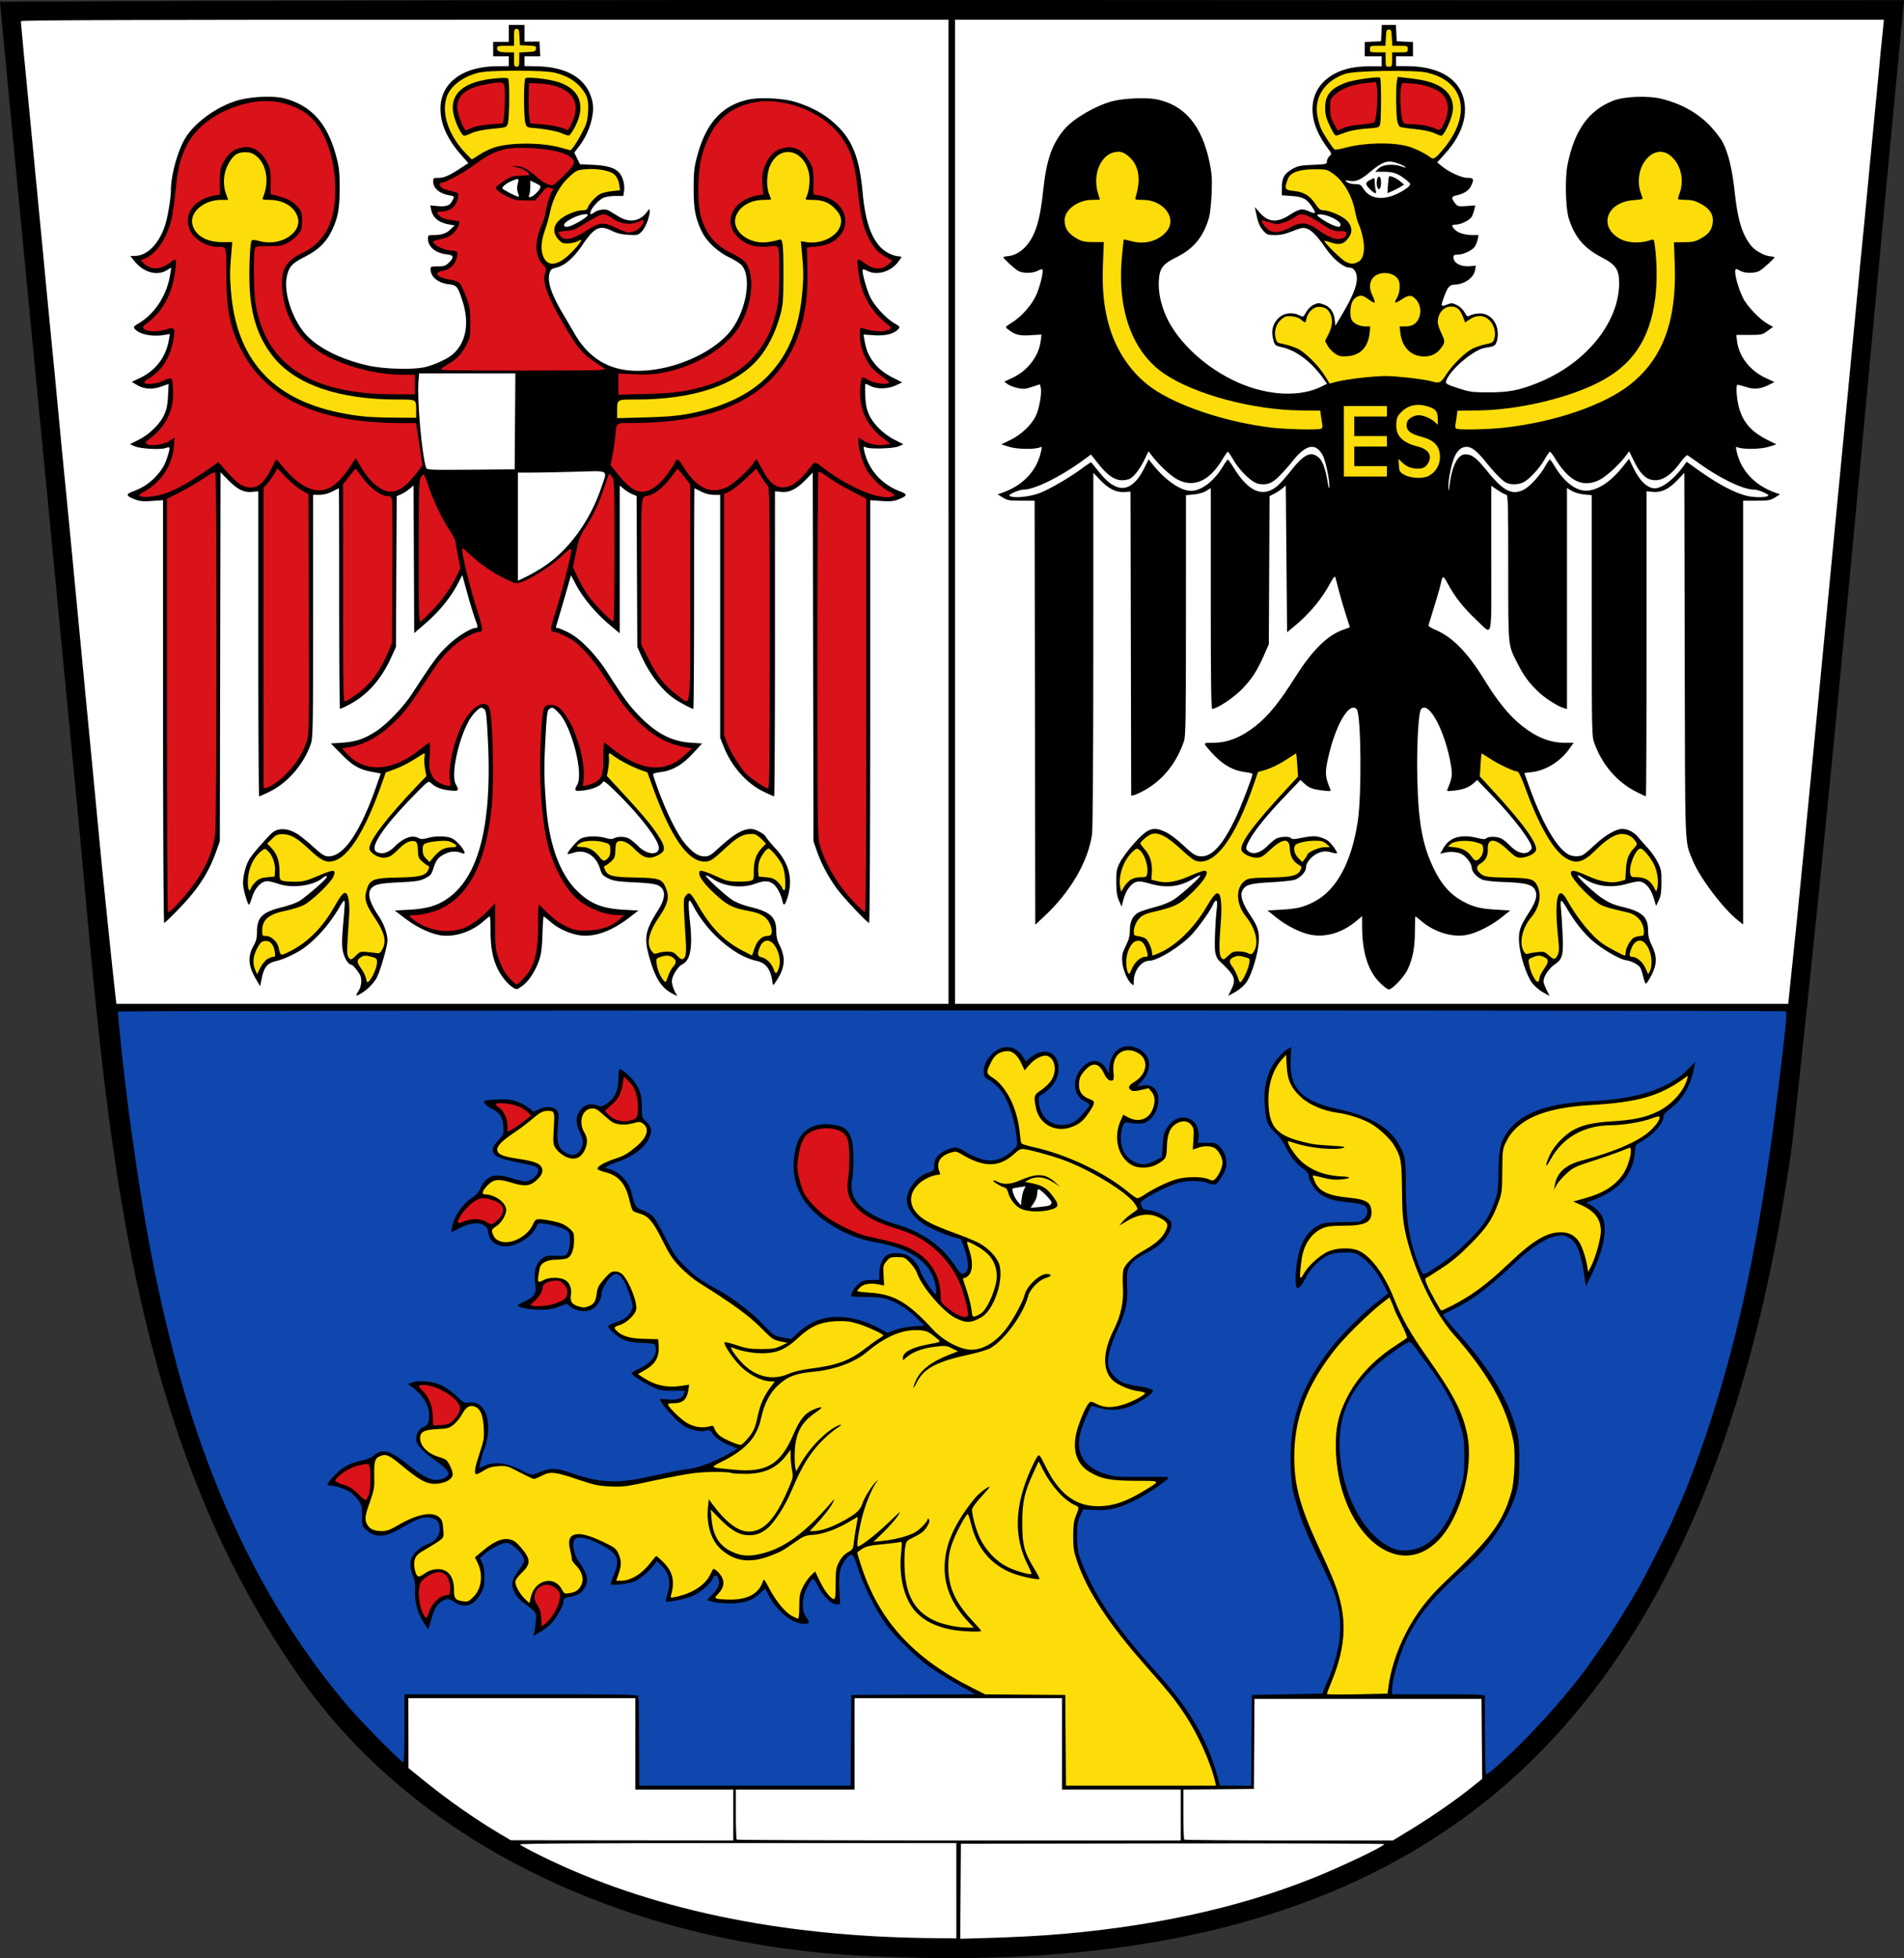 <svg height="735.234" width="715.16" xmlns="http://www.w3.org/2000/svg"><rect width="100%" height="100%" fill="#333333" stroke="none"/><path d="M331.034 734.645c-85.185-2.519-174.078-37.077-222.276-110.52-66.816-98.9-69.674-222.617-81.324-337.317C18.355 191.423 8.97 96.066 0 .671 238.378-.525 476.774.291 715.16.06c-13.819 143.352-26.136 286.911-42.071 430.038-13.485 96.154-45.958 201.48-131.035 257.899-61.654 41.19-138.623 49.795-211.02 46.649Z"/><path fill="#fff" d="M359.204 709.925v-17.886H277.09c-57.85 0-82.02.154-81.793.52.178.287 3.553 2.122 7.502 4.08 40.448 20.043 89.757 30.485 146.73 31.072l9.679.1v-17.886zM393.514 726.585c37.6-2.777 70.822-9.9 99.485-21.331 10.591-4.224 26.954-12.01 26.954-12.825 0-.212-35.78-.332-79.514-.267l-79.514.118-.128 17.842-.129 17.841 11.645-.336c6.405-.185 15.946-.654 21.202-1.043zM275.404 681.505v-9.557h-36.756v-34.306h-85.272l.023 13.11.023 13.108 5.49 4.464c9.164 7.45 19.575 14.746 29.015 20.332l3.92 2.32 41.78.042 41.778.04v-9.556zM443.504 681.505v-9.557h-44.596v-34.306h-77.922v34.306H276.39v9.23c0 5.076.147 9.377.327 9.556.18.18 37.78.327 83.557.327h83.231v-9.556zM530.264 686.735c7.66-4.676 16.782-11.018 22.725-15.8l3.732-3-.13-15.025-.13-15.024H471.19l-.101 16.907-.102 16.907-13.253.13-13.253.131v9.222c0 5.072.147 9.369.327 9.548.18.18 17.887.327 39.35.327h39.024l7.083-4.324z"/><path fill="#03F" d="m319.64 653.39.129-17.03 23.27-.127 23.272-.128-6.364-3.568c-3.5-1.962-8.348-4.98-10.774-6.705-5.17-3.678-13.299-11.651-16.494-16.181-4.436-6.29-8.67-15.02-11.022-22.722-.482-1.581-1.199-2.998-1.593-3.15-1.142-.438-3.81 3.067-4.489 5.9-.396 1.65-.495 4.22-.29 7.56l.31 5.061h-1.484c-1.912 0-5.062-3.173-7.009-7.057-1.636-3.266-2.01-3.166-4.106 1.105-1.807 3.679-1.92 8.353-.257 10.684 1.526 2.139 1.39 2.62-.735 2.614-4.325-.01-9.922-4.462-13.12-10.436-.75-1.4-1.404-2.601-1.454-2.67-.049-.067-.993.738-2.098 1.789-2.742 2.608-6.144 3.704-11.384 3.666-2.29-.017-5.12-.299-6.288-.627l-2.122-.597 2.245-2.4c2.221-2.375 2.743-4.003 1.947-6.077-.41-1.067-1.534-.974-1.892.156-.59 1.856-4.97 5.666-7.811 6.793-2.886 1.145-9.372 2.471-9.833 2.01-.144-.144.068-1.345.47-2.67 1.433-4.726.742-7.981-2.313-10.888l-1.701-1.618-.74 1.128c-1.342 2.048-4.876 5.16-7.15 6.295-2.3 1.148-9.41 2.014-9.406 1.146 0-.238.547-1.756 1.213-3.373 2.419-5.87 1.574-7.932-4.583-11.185-5.558-2.936-9.394-3.597-10.364-1.785-.801 1.497.115 5.686 1.733 7.916 3.327 4.588 3.917 7.264 2.216 10.053-1.114 1.828-2.865 2.833-5.778 3.317-1.68.28-2.083.545-2.083 1.376 0 1.829-3.105 7.277-5.192 9.11-1.115.98-2.974 2.31-4.13 2.958l-2.103 1.177.35-1.177c.191-.648.477-2.554.633-4.236.316-3.404.326-3.39-4.707-7.106-2.443-1.805-4.16-4.707-4.16-7.034 0-.943.577-2.396 1.446-3.64 3.267-4.68 3.317-4.8 2.67-6.362-.913-2.204-4.614-5.39-6.263-5.39-1.742 0-5.651 1.974-8.123 4.1l-1.891 1.626.853 1.65c.582 1.125.861 2.832.878 5.36.02 3.204-.173 4.073-1.413 6.351-2.42 4.447-6.107 5.665-9.722 3.212-2.228-1.512-3.123-1.531-5.23-.11-1.7 1.144-2.772 3.267-4.017 7.951l-.65 2.45-1.794-2.695c-2.261-3.4-3.387-7.57-3.24-12.007.066-1.988-.153-4.049-.522-4.9-2.002-4.625-1.559-7.612 1.522-10.248 1.11-.952 2.815-1.988 3.787-2.303 2.6-.844 4.462-3.121 4.462-5.457 0-2.667-.697-3.686-2.93-4.288-2.876-.774-5.073-.055-11.583 3.786-5.865 3.462-9.51 3.706-12.8.859-1.846-1.598-1.847-1.6-1.847-5.49 0-3.443-.154-4.111-1.34-5.812-.736-1.057-2.124-2.452-3.083-3.101-1.676-1.134-5.872-2.496-7.69-2.496-1.37 0-1.06-.698 1.606-3.614 2.812-3.077 6.175-4.924 10.507-5.771 1.943-.38 3.487-1.047 4.55-1.966 3.054-2.639 5.958-1.82 12.795 3.604 5.748 4.56 8.712 5.996 11.51 5.576 1.185-.178 2.547-.758 3.03-1.293.846-.935.842-1.02-.11-2.306-.543-.735-2.401-2.326-4.13-3.536-5.058-3.54-7.307-6.032-7.307-8.096 0-2.161 1.081-3.881 2.918-4.642 1.505-.623 1.966-1.672 1.976-4.502.013-3.512-2.536-7.59-6.573-10.51l-1.432-1.037 1.849-.61c2.749-.908 7.4-.433 10.711 1.092 1.558.718 4.122 2.534 5.697 4.037 2.693 2.569 2.976 2.714 4.762 2.447 6.098-.91 9.061 7.687 5.831 16.915-.708 2.022-1.462 4.586-1.677 5.698l-.39 2.022 2.223-.983c3.546-1.569 8.072-1.017 13.303 1.62 3.803 1.917 4.235 2.03 5.617 1.464 6.032-2.472 7.02-2.456 14.969.247 8.8 2.993 16.094 3.348 25.734 1.255 11.036-2.397 13.915-2.962 16.662-3.273 4.227-.477 11.208-3.253 16.819-6.686l1.627-.996-2.66-1.08c-3.261-1.326-5.382-2.8-6.708-4.662-.9-1.264-1.17-1.367-2.54-.974-1.955.56-5.393-.185-8.066-1.748-2.793-1.633-8.997-8.564-9.007-10.062-.001-.149 1.179-.14 2.622.018 3.47.382 5.405-.163 6.115-1.723.315-.69.572-1.319.572-1.397 0-.077-2.04-.122-4.533-.099-4.133.038-4.826-.097-7.86-1.534-3.324-1.575-7.7-4.435-7.7-5.034 0-.174 1.32-.947 2.931-1.717 4.537-2.169 6.783-5.144 6.13-8.12-.29-1.316-.341-1.332-5.044-1.535-3.402-.148-5.39-.494-7-1.219-2.38-1.071-6.002-4.32-5.73-5.14.09-.266 1.288-.865 2.663-1.331 3.439-1.164 4.97-2.262 5.915-4.245.751-1.576.748-1.88-.049-4.51-1.972-6.505-3.734-9.435-5.675-9.435-1.832 0-5.41 5.086-5.414 7.694-.002 1.726-1.513 4.243-3.216 5.359-2.026 1.327-5.696 1.078-8.04-.546l-1.915-1.328-2.848 1.102c-2.037.788-3.963 1.115-6.768 1.149-3.694.044-8.576-.894-8.576-1.648 0-.189 1.124-.87 2.498-1.513 3.63-1.7 4.512-3.017 4.074-6.087-.736-5.155.003-8.016 2.6-10.058 1.088-.856 1.923-1.044 4.298-.967 4.553.147 4.658.114 5.423-1.717.883-2.114.897-6.1.025-7.248-.825-1.087-5.093-2.57-8.679-3.016-2.711-.337-2.755-.322-3.351 1.117-1.358 3.278-6.005 6.538-10.3 7.224-2.922.468-6.077-.856-7.08-2.969-.429-.904-.78-2.169-.78-2.811 0-.788-.497-1.462-1.527-2.07-2.065-1.22-5.45-.791-9.335 1.183l-2.977 1.513.348-1.86c.808-4.319 3.915-8.84 7.73-11.248 1.139-.719 2.237-2.003 2.876-3.365 2.284-4.858 5.25-5.889 11.416-3.966 2.26.704 4.764 1.28 5.564 1.28 2.378 0 5.377-2.903 4.733-4.582-.376-.978-.967-1.174-7.676-2.544-6.395-1.307-8.555-2.203-9.16-3.803-.49-1.299.016-2.385 2.298-4.937 1.608-1.798 1.688-2.054 1.49-4.785-.25-3.455-1.317-5.093-4.297-6.594-2.034-1.024-3.337-2.429-2.775-2.99.148-.149 2.208-.379 4.578-.513 3.13-.176 5.032-.027 6.95.545 2.347.699 5.653 2.677 6.479 3.875.163.237 1.153-.027 2.198-.587 3.537-1.896 7.486-.899 7.613 1.922.03.674-.11 3.01-.312 5.19-.439 4.72.171 7.08 2.204 8.528 2.33 1.66 4.158 1.777 5.577.359 1.943-1.944 2.145-4.36.616-7.382-1.953-3.86-1.625-6.99.985-9.41 1.415-1.31 3.578-1.566 5.873-.693 1.162.442 1.62.314 3.339-.93 2.976-2.156 4.199-4.84 4.199-9.216 0-1.98.187-3.599.416-3.599 1.04 0 4.669 3.198 5.984 5.272 1.9 2.995 2.415 4.985 2.418 9.34.002 3.463.062 3.643 1.718 5.205 2.012 1.897 2.23 3.726.78 6.544-1.724 3.353-6.28 6.677-11.559 8.434-1.674.557-3.442 1.304-3.928 1.66-.818.597-.778.672.54 1 3.887.966 7.56 4.775 8.54 8.852 1.26 5.255 1.546 5.707 4.228 6.699 1.386.512 3.095 1.506 3.798 2.209.702.702 2.85 4.377 4.772 8.166 3.052 6.014 3.97 7.362 7.229 10.622 3.43 3.428 6.404 5.581 11.574 8.375 5.972 3.228 13.253 8.686 17.47 13.097 4.429 4.633 4.506 4.686 7.69 5.284l3.216.604 2.665-2.435c3.042-2.78 6.3-4.573 9.72-5.35 6.015-1.365 13.592-.053 20.19 3.498l3.614 1.944 2.757-1.054c1.575-.602 4.545-1.186 6.923-1.36l4.166-.306-2.66-2.625c-3.372-3.33-6.874-5.657-10.592-7.04-2.39-.888-3.965-1.088-8.673-1.101-5.516-.015-5.741-.056-5.473-.996.405-1.42 1.773-3.22 3.33-4.38 1.02-.761 2.071-1.006 4.257-.994l2.903.018v-2.61c0-3.137 1.342-6.052 3.17-6.885 1.922-.875 5.45-.709 7.539.357 1.905.972 4.131 3.763 4.72 5.918.454 1.66 5.248 8.82 5.714 8.533.204-.126.269-1.05.143-2.054-1.173-9.36-8.47-14.926-22.874-17.444-11.99-2.096-24.015-9.879-28.093-18.185-2.83-5.763-3.272-11.577-1.39-18.285 1.565-5.584 6.259-8.411 12.841-7.737 5.09.522 6.772 1.828 7.941 6.173.68 2.524.708 10.992.048 14.449a12.278 12.278 0 0 0 .047 4.87c1.033 4.862 7.436 9.41 17.25 12.253 9.202 2.667 16.822 8.187 21.59 15.64 1.867 2.92 2.619 3.287 3.968 1.937 1.07-1.069.735-4.845-.809-9.15l-1.094-3.05-2.98-.866c-1.64-.477-3.864-1.272-4.942-1.768a2609.89 2609.89 0 0 0-3.676-1.687c-4.997-2.287-8.82-6.797-8.82-10.402 0-4 3.756-8.872 7.904-10.25 2.348-.78 2.387-.825 2.387-2.84 0-2.507 1.55-4.383 4.756-5.757 2.85-1.222 3.9-1.174 6.27.287 7.919 4.883 12.904 4.887 18.295.017 1.935-1.748 1.982-1.866 1.738-4.337-.344-3.488-1.062-6.867-2.245-10.562-1.86-5.812-4.322-9.258-8.423-11.793-1.58-.977-1.769-1.314-1.769-3.163 0-4.08 4.014-8.542 8.098-9.002 2.594-.293 5.047 1.036 6.623 3.586l1.05 1.697 1.912-1.515c5.229-4.141 10.47-1.886 10.394 4.471-.044 3.65-2.259 7.036-6.208 9.491-1.326.824-1.393 1.022-1.122 3.309.717 6.052 5.58 9.371 11.36 7.753 1.673-.468 2.872-1.33 4.902-3.522 1.478-1.597 2.687-3.18 2.687-3.52 0-.338-.774-.984-1.719-1.435-4.569-2.179-4.96-8.78-.77-12.971 3.072-3.071 6.555-2.89 8.545.447l1.153 1.934.299-2.52c.744-6.284 5.459-9.191 10.798-6.657 4.874 2.313 5.474 7.656 1.369 12.2l-1.77 1.958 2.03-.343c4.04-.682 6.432 1.966 5.893 6.522-.353 2.978-1.903 5.62-4.089 6.971-1.66 1.026-3.212 1.097-7.717.355-1.206-.199-2.173 2.353-2.224 5.867-.062 4.313 1.966 7.687 5.513 9.169 2.54 1.061 4.207.92 7.227-.609l2.66-1.347.29-4.166c.325-4.646.55-5.41 2.298-7.77 3.123-4.22 8.951-3.838 10.685.701.531 1.392.718 2.806.527 3.999l-.295 1.845h3.454c3.35 0 3.505.054 5.095 1.79 1.775 1.936 2.566 5.008 1.978 7.683-.39 1.776-2.95 5.762-3.945 6.144-.391.15-1.653-.08-2.803-.512-2.824-1.06-8.29-1.025-11.648.075-4.477 1.466-12.63 5.75-13.442 7.062-.16.26-.045 1.015.257 1.677.445.979.993 1.248 2.912 1.432 1.504.145 3.4.841 5.216 1.916 3.337 1.976 3.743 3.19 2.16 6.46-1.464 3.022-4.148 5.391-8.817 7.781-3 1.536-4.502 2.647-5.53 4.092-1.496 2.105-1.599 2.854-1.37 10.023.148 4.662-.857 8.557-3.92 15.192-2.527 5.475-3.684 10.206-3.168 12.957.417 2.224 3.162 5.364 5.508 6.303 1.035.414 3.677 1.016 5.871 1.336 2.195.321 4.373.864 4.841 1.206.784.573.728.736-.715 2.053-.861.787-3.275 2.3-5.363 3.362-4.558 2.317-8.995 2.812-13.497 1.503-1.487-.432-2.796-.786-2.909-.786-.387 0-3.256 6.616-4.023 9.278-2.344 8.137.776 13.679 9.19 16.324 3.218 1.012 4.41 1.103 13.893 1.058 10.196-.048 10.355-.033 9.311.871-2.958 2.565-8.365 6.09-12.318 8.03-5.968 2.931-9.68 3.806-15.047 3.55l-4.287-.205-1.103 2.478c-.9 2.02-1.108 3.382-1.123 7.378-.022 5.888.665 8.348 4.653 16.681 4.72 9.863 13.069 21.318 25.556 35.068 12.209 13.443 19.108 25.486 22.926 40.017l.547 2.083h11.711l.13-17.03.128-17.03 13.22-.245 13.22-.245 2.13-5.05c5.412-12.834 6.033-23.546 1.966-33.91-.582-1.483-3.026-6.776-5.433-11.763-4.635-9.606-6.244-13.468-7.756-18.623a573.189 573.189 0 0 0-1.385-4.656c-1.058-3.456-1.63-10.782-1.369-17.508.527-13.5 4.659-24.356 14.042-36.889 4.217-5.63 12.546-14.058 18.464-18.679l4.07-3.178-1.967-3.798c-2.328-4.492-5.056-7.82-8.202-10.005-2.123-1.474-2.561-1.584-6.205-1.559-2.951.02-4.507.293-6.295 1.105-2.81 1.277-6.643 5.09-8.08 8.038-1.405 2.883-2.777 4.517-3.445 4.104-.76-.47-.683-6.026.145-10.578 1.19-6.546 3.604-10.53 7.765-12.813 2.085-1.145 2.693-1.202 14.71-1.38 1.852-.027 3.776-2.018 3.776-3.907 0-2.185-1.51-2.907-7.22-3.451-5.448-.52-8.288-1.433-10.996-3.537-1.852-1.439-3.836-4.85-3.836-6.594 0-.611-.855-1.6-2.245-2.6-2.6-1.866-4.688-4.541-6.522-8.355-.717-1.491-2.403-3.728-3.774-5.009-2.999-2.8-3.595-4.443-3.966-10.918-.303-5.306.342-8.969 2.322-13.18 1.242-2.644 4.192-6.09 6.216-7.265l1.452-.843-.233 4.593c-.55 10.837 3.982 15.658 17.533 18.656 14.331 3.17 21.385 7.98 24.821 16.923.69 1.793.854 4.05.91 12.481.086 13.001 1.486 21.064 5.248 30.221 1.33 3.236.64 3.362 7.98-1.454 6.023-3.952 14.43-12.181 17.091-16.732 1.016-1.736 2.42-4.824 3.122-6.861 1.131-3.285 1.285-4.537 1.356-11.057.091-8.38.762-11.252 3.515-15.044 5.11-7.038 14.945-10.57 31.764-11.402 17.19-.852 28.986-4.822 36.09-12.148l2.492-2.57-.333 1.889c-1.185 6.739-4.376 12.293-9.02 15.702-1.63 1.197-2.52 2.209-2.52 2.867 0 2.631-3.944 7.046-8.605 9.632-1.786.991-2 1.312-2.104 3.149-.489 8.747-5.704 14.885-15.9 18.71l-2.35.883 1.814 1.027c.997.566 2.469 1.843 3.27 2.838 3.271 4.062 2.004 12.756-3.483 23.902l-1.801 3.66-.39-2.68c-1.528-10.49-2.949-14.023-6.348-15.787-1.579-.82-2.128-.868-4.434-.39-4.142.86-9.428 4.302-15.622 10.173-9.721 9.213-15.437 13.516-23.013 17.325l-3.9 1.96 1.106 1.577c.608.867 2.885 3.561 5.059 5.987 11.248 12.551 18.127 23.86 21.182 34.82 1.232 4.423 1.357 5.605 1.336 12.717-.019 6.517-.204 8.494-1.096 11.703-1.475 5.309-4.925 11.955-8.934 17.211-4.145 5.436-5.671 7.048-12.485 13.191-9.428 8.5-15.329 15.732-19.228 23.564-3.055 6.138-5.987 15.892-6.003 19.97l-.01 1.838h17.398c13.579 0 17.403.135 17.42.613.014.337.045 6.625.07 13.974.025 7.349.15 13.909.278 14.579.228 1.193.29 1.167 3.239-1.352 11.434-9.771 27.828-27.823 36.226-39.891a1391.17 1391.17 0 0 1 4.649-6.616c3.24-4.583 11.23-17.471 14.087-22.718 2.824-5.19 10.185-19.768 11.382-22.543a506.893 506.893 0 0 1 2.6-5.881c5.243-11.65 11.937-30.613 16.865-47.782 10.096-35.172 16.424-70.412 23.013-128.15.875-7.673 1.03-10.382.607-10.651-.847-.539-626.03-.46-626.37.079-.268.434 2.378 25.23 3.925 36.79 5.479 40.919 10.078 65.453 17.685 94.34 13.513 51.312 35.658 95.679 64.725 129.67 5.152 6.025 19.942 21.024 20.731 21.024.304 0 .482-4.72.482-12.742v-12.742h43.861c38.634 0 43.87.087 43.923.735.034.404.117.956.184 1.225.067.27.15 7.658.184 16.417l.061 15.927h79.378l.129-17.03z" style="fill:#0f47af" transform="translate(-.006 .055)"/><path fill="gold" d="M456.45 669.07c-1.681-7.331-6.598-18.206-11.618-25.697-3.615-5.394-5.854-8.164-14.704-18.188-13.526-15.321-21.648-27.673-25.45-38.705-1.36-3.946-1.559-5.173-1.567-9.665-.007-3.817.218-5.716.869-7.352 1.45-3.642 1.45-3.63-.117-4.316-4.13-1.81-8.966-7.175-12.225-13.57l-1.498-2.937-1.912 4.163c-3.503 7.629-4.265 11.052-4.25 19.11.014 8.19.692 10.749 4.517 17.069 1.196 1.975 2.07 3.695 1.942 3.822-.46.46-7.033-.932-10.148-2.149-8.105-3.166-13.359-9.45-15.564-18.615-.47-1.952-1.014-3.551-1.21-3.553-.766-.007-4.881 7.804-6.065 11.513-.955 2.993-1.252 4.966-1.257 8.337-.011 7.386 2.586 13.221 8.888 19.97 1.896 2.03 3.446 3.823 3.446 3.987 0 .459-5.74.332-9.556-.212-7.58-1.08-13.272-4.109-16.44-8.749-3.331-4.88-4.867-12.417-4.088-20.056.455-4.453.442-4.554-.53-4.291-.548.148-3.532.511-6.632.807-4.546.435-5.99.77-7.473 1.728-1.01.654-1.838 1.284-1.838 1.402 0 .117.564 1.999 1.254 4.183 6.661 21.087 19.57 35.356 42.321 46.782l4.51 2.264 15.04.104 15.042.103.129 17.03.128 17.03h56.364l-.309-1.348zM521.33 634.65c.858-7.288 3.09-14.408 6.76-21.563 3.662-7.141 8.186-13.076 14.57-19.113 17.522-16.57 21.889-22.5 25.135-34.131 1.05-3.762 1.467-14.48.72-18.454-2.477-13.157-9.458-25.66-22.63-40.528-7.496-8.46-15.317-25.178-18.112-38.716-.86-4.169-1.083-7.1-1.171-15.437-.117-10.984-.336-12.22-2.963-16.704-1.47-2.508-5.798-6.52-8.93-8.279-3.074-1.726-8.58-3.51-12.195-3.95-5.086-.62-10.673-2.96-13.723-5.748-3.818-3.49-5.171-6.39-5.476-11.739l-.244-4.281-1.426 1.582c-3.81 4.225-5.62 10.4-5.156 17.57.583 8.995 3.882 11.827 16.763 14.386.809.16 3.993.429 7.076.596 4.108.222 5.29.42 4.424.74-2.998 1.11-13.238.124-18.56-1.787-1.187-.426-2.257-.677-2.376-.558-.526.526 2.752 5.472 4.913 7.416 3.972 3.57 9.065 5.465 15.4 5.728 3.693.154 3.373.753-.607 1.137-2.088.202-3.965.008-6.594-.681-2.022-.53-3.75-.894-3.84-.81-.09.085.278 1.15.816 2.367 1.6 3.617 5.044 5.221 12.825 5.973 6.298.609 8.18 1.705 8.4 4.894.294 4.294-2.13 5.598-10.442 5.613-4.515.008-6.175.207-7.894.944-4.216 1.807-7.161 6.214-7.905 11.828-.956 7.214-.776 8.237.902 5.121 1.406-2.61 5.59-6.488 8.608-7.976 3.577-1.765 9.448-1.891 12.5-.27 4.515 2.4 9.378 9.199 12.738 17.808 2.75 7.047 6.208 13.13 12.547 22.076 9.698 13.684 13.246 20.547 14.925 28.866 2.526 12.514-2.509 31.094-10.736 39.623-15.882 16.464-38.416-4.065-38.624-35.187-.047-7.031.916-11.494 3.754-17.398 3.809-7.923 9.99-14.73 18.35-20.207 2.308-1.512 4.376-2.903 4.597-3.091.22-.188-.717-2.554-2.083-5.257-1.366-2.704-2.484-5.03-2.484-5.17 0-.14-.44-1.279-.976-2.531l-.977-2.278-2.821 2.177c-4.508 3.477-13.59 12.353-17.074 16.688-11.032 13.722-15.887 26.24-15.887 40.962 0 11.155 2.197 19.032 9.919 35.556 2.015 4.312 4.34 9.611 5.167 11.775 4.918 12.866 4.59 23.373-1.168 37.36-.917 2.227-1.667 4.211-1.667 4.41 0 .2 5.127.252 11.394.117l11.395-.245.144-1.225z" style="fill:#fcdd09" transform="translate(-.006 .055)"/><path fill="gold" d="M364.04 609.28c-6.295-6.627-9.217-13.161-9.229-20.635-.012-8.371 3.454-16.4 11.22-25.986 1.514-1.868 4.838-4.469 5.713-4.469.163 0-1.266 1.696-3.176 3.768-1.989 2.158-3.467 4.199-3.462 4.778.02 2.399 1.503 7.733 3.013 10.839 2.263 4.653 6.042 8.603 10.244 10.705 3.06 1.53 8.566 3.13 9.064 2.632.109-.109-.57-1.737-1.508-3.619-5.182-10.388-4.815-21.935 1.123-35.314.99-2.23 2.152-4.52 2.582-5.092.759-1.005.863-.877 3.36 4.146 4.669 9.397 10.477 14.015 18.146 14.428 5.936.32 11.368-1.347 18.411-5.65 6.633-4.053 6.803-3.821-2.823-3.858-9.576-.035-13.05-.694-17.445-3.308-5.434-3.23-6.916-9.304-4.227-17.317 1.334-3.973 2.883-7.302 3.98-8.553.627-.716.89-.684 2.966.368 2.831 1.433 5.843 1.486 10.024.178 3.523-1.103 8.42-3.76 8.046-4.366-.136-.22-1.373-.534-2.75-.697-2.83-.335-7.48-2.307-9.228-3.915-4.057-3.729-3.959-10.733.268-19.125 2.663-5.288 3.758-10.423 3.427-16.075-.152-2.597-.063-5.494.198-6.438.579-2.096 3.585-4.954 7.564-7.19 4.307-2.42 6.779-4.567 8.078-7.017 1.34-2.524 1.139-3.413-1.078-4.775-4.06-2.496-8.36-2.258-13.33.735l-2.766 1.665 1.118-1.366c1.015-1.24 2.375-2.375 4.998-4.17.92-.63.915-.684-.187-2.468-2.697-4.363-17.1-13.153-27.707-16.909-3.918-1.387-10.772-3.286-13.357-3.7-1.966-.316-2.22-.213-4.452 1.792-5.602 5.031-11.32 5.058-19.607.09-1.931-1.156-2.308-1.223-4.021-.71-4.1 1.228-5.67 3.775-4.397 7.125.403 1.06.34 1.257-.403 1.257-1.98 0-5.548 1.664-7.38 3.442-3.695 3.586-3.791 7.801-.262 11.435 2.207 2.273 5.88 4.131 13.813 6.99 3.438 1.238 7.516 2.919 9.063 3.734 3.648 1.924 6.992 5.498 7.746 8.279 1.174 4.332-.441 11.537-3.683 16.426-1.258 1.897-2.347 2.853-4.392 3.853-3.125 1.529-4.816 1.426-8.666-.524-4.428-2.244-12.599-11.812-14.14-16.558-.337-1.037-1.543-2.857-2.68-4.043-1.96-2.046-2.21-2.158-4.803-2.158-2.48 0-2.86.148-4.062 1.575-1.245 1.48-1.312 1.805-1.106 5.362l.219 3.787-1.51-.34c-3.216-.72-6.026-.395-7.354.853-.694.652-1.262 1.335-1.262 1.518 0 .183 2.041.454 4.536.603 9.214.55 14.472 3.59 23.863 13.795 3.917 4.258 10.317 7.641 14.453 7.641 4.564 0 9.301-2.884 13.245-8.065 2.62-3.442 6.23-10.118 6.813-12.602.752-3.197 5.569-7.757 8.194-7.757 2.131 0 2.09.773-.077 1.422-2.796.838-6.101 4.178-6.83 6.9-1.802 6.74-8.683 16.27-14.019 19.417-1.13.667-4.462 1.712-7.596 2.383-12.732 2.726-17.556 5.263-20.237 10.645-1.468 2.945-1.714 2.48-.35-.663 1.72-3.968 5.766-7.14 12.392-9.719l3.46-1.346-2.248-1.123c-2.137-1.068-2.466-1.096-6.671-.578-4.547.56-8.453 2.078-10.672 4.149-1.087 1.014-1.103 1.014-1.103.049 0-2.114 3.23-3.902 9.1-5.038 5.753-1.113 5.434-.822 3.067-2.8-2.706-2.26-3.74-2.626-7.42-2.62-5.658.01-11.759 2.742-18.124 8.114-4.736 3.998-12.242 6.768-20.374 7.52-6.62.612-9.61 1.79-13.293 5.234-2.943 2.754-5.133 7.03-6.187 12.084-1.468 7.04-5.55 11.718-13.966 16.008-5.506 2.807-5.823 2.515 3.749 3.444 12.315 1.195 17.509-1.942 22.483-13.583 2.212-5.176 4.167-7.602 7.17-8.893 3.745-1.611 4.268-1.191 1.139.915-5.34 3.594-7.588 7.66-7.923 14.338-.118 2.346-.063 5.073.122 6.06l.337 1.794 2.135-3.61c3.695-6.242 10.427-12.706 14.461-13.883.725-.212.245.277-1.176 1.197-1.321.854-3.762 2.916-5.425 4.58-4.803 4.808-7.776 9.65-11.791 19.2-2.287 5.438-6.48 11.93-8.989 13.916-2.449 1.94-4.202 2.584-6.99 2.57-3.437-.02-6.56-1.759-10.654-5.937l-3.614-3.689.317 3.628c.53 6.08 2.807 9.83 7.301 12.024 3.618 1.766 6.392 2.025 10.912 1.02 8.62-1.918 16.574-7.594 26.112-18.632 1.936-2.24 2.045-2.303 1.275-.735-.929 1.888-3.727 5.48-6.779 8.698l-1.974 2.083 1.45-.006c2.529-.01 6.395-1.289 10.487-3.469 5.257-2.801 7.08-4.37 7.775-6.694.661-2.206 3.893-7.376 5.279-8.445.904-.698.909-.688.112.252-1.341 1.584-3.688 7.015-4.992 11.554-1.353 4.71-2.598 12.028-2.126 12.5.542.543 6.825-4.292 11.83-9.104 4.453-4.28 4.724-4.468 3.225-2.224-.9 1.348-3.306 4.073-5.348 6.055l-3.712 3.605 3.427-.358c4.862-.507 10.138-1.934 12.374-3.346 2.062-1.302 4.525-3.956 4.537-4.89.004-.334.201-.27.47.155.32.506.152 1.253-.547 2.438-1.172 1.987-2.119 2.747-5.52 4.436-2.417 1.199-2.497 1.307-2.897 3.92-.227 1.478-.303 5.003-.17 7.833.46 9.762 3.722 15.632 10.624 19.117 3.114 1.572 8.595 2.818 12.71 2.89l2.673.047-1.745-1.838z" style="fill:#fcdd09" transform="translate(-.006 .055)"/><path d="M383.334 453.805c-2.127-1.054-4.115-3.715-4.774-6.393-.187-.764-.76-1.42-1.38-1.583-1.426-.373-4.421-2.246-4.102-2.565.14-.14.926.092 1.746.516 2.137 1.105 4.78.936 8.156-.521 6.546-2.826 9.555-2.693 13.232.583l1.96 1.747-2.688-1.744c-3.087-2.002-6.276-2.332-8.975-.929l-1.568.816 2.695.558c3.56.738 5.318 1.723 7.149 4.009 3.315 4.137 3.235 5.054-.52 6-3.617.91-8.542.688-10.93-.494z"/><path fill="#fff" d="M394.124 452.625c.472-.183.858-.678.858-1.1 0-.82-4.105-5.01-4.91-5.01-.264 0-.48.742-.48 1.648 0 .959-.525 2.42-1.256 3.496l-1.255 1.85 3.093-.276c1.701-.151 3.479-.425 3.95-.608zM384.644 446.575l.646-1.166-2.38.354c-1.308.195-2.455.428-2.548.518-.462.449.65 3.38 1.804 4.755l1.306 1.556.264-2.426c.145-1.334.554-2.95.908-3.591z"/><path fill="red" d="M208.13 605.64c1.775-2.948 2.629-6.08 2.07-7.592-.208-.56-1.035-1.488-1.84-2.06-4.535-3.23-9.759 1.897-6.59 6.469 1.005 1.45 1.367 2.648 1.519 5.02l.198 3.117 1.537-1.174c.845-.645 2.243-2.346 3.106-3.78zM161.21 605.11c1.047-3.277 4.3-6.236 6.854-6.236.88 0 1.004-.307 1.004-2.475 0-4.29-2.181-6.801-5.24-6.034-2.606.654-5.451 2.644-5.99 4.19-1.08 3.101-.33 9.162 1.498 12.088.758 1.214 1.08.95 1.874-1.533z" style="fill:#da121a" transform="translate(-.006 .055)"/><path fill="gold" d="M300.23 603.16c-.007-3.911.17-4.904 1.293-7.237.716-1.488 2.057-3.436 2.98-4.331l1.68-1.627 1.756 3.652c1.816 3.776 4.135 6.725 5.288 6.725.517 0 .663-1.259.67-5.759.01-5.254.123-5.972 1.296-8.21.877-1.673 1.916-2.808 3.265-3.566 1.869-1.05 1.996-1.268 2.285-3.918.168-1.543.585-4.294.926-6.113.34-1.82.575-3.308.521-3.308-.053 0-1.362.762-2.91 1.693-4.788 2.884-9.952 4.793-13.701 5.066-3.076.224-3.722.469-6.616 2.512-4.701 3.318-5.33 3.677-9.009 5.142-7.98 3.178-13.764 2.515-19.112-2.193-3.625-3.191-5.546-9.182-4.94-15.406l.334-3.43 1.038 1.426c5.162 7.1 9.932 10.776 13.96 10.76 5.511-.024 9.826-4.534 14.46-15.115 2.246-5.127 2.288-5.315 1.794-7.99-.279-1.506-.507-3.837-.507-5.18v-2.44l-1.744 2.24c-3.674 4.716-8.325 6.787-15.237 6.787-2.532 0-4.79-.115-5.017-.256-.977-.604-9.53-.619-14.287-.024-2.841.355-9.898 1.676-15.682 2.936-9.683 2.11-10.925 2.274-15.662 2.077-4.514-.188-5.988-.498-12.007-2.523-8.934-3.007-10.555-3.19-13.722-1.56-1.348.694-2.723 1.262-3.056 1.263-.333 0-2.75-1.122-5.37-2.497-4.566-2.396-4.898-2.492-7.97-2.304-2.538.156-3.714.517-5.638 1.73-1.336.844-2.604 1.426-2.817 1.295-.754-.466-.367-2.679 1.38-7.893 1.605-4.792 1.748-5.657 1.56-9.441-.23-4.608-1.182-7.065-3.07-7.925-2.016-.918-3.505-.14-5.006 2.62-.758 1.393-2.21 3.199-3.226 4.013-1.68 1.346-2.248 1.5-6.22 1.69-4.887.234-6.39 1.038-6.387 3.419.004 2.934 2.94 5.85 7.104 7.058 1.079.312 2.252.79 2.609 1.062 1.005.766 2.537 4.056 2.537 5.448 0 2.45-5.198 4.305-9.109 3.252-2.363-.636-5.073-2.423-10.394-6.854-4.402-3.666-5.605-4.159-7.852-3.214-1.904.8-2.221 1.94-2.106 7.564.086 4.204-.072 5.13-1.628 9.556-1.923 5.466-2.056 6.553-1.047 8.505.886 1.714 2.658 2.522 5.53 2.522 1.796 0 3.035-.454 6.02-2.204 7.095-4.16 12.85-5.294 15.462-3.049 1.09.938 1.342 1.638 1.557 4.324.248 3.08.203 3.248-1.15 4.312-.775.61-3.098 2.076-5.164 3.26-3.127 1.792-3.853 2.449-4.34 3.922-.661 2.004.137 5.988 1.287 6.43.35.134 1.42-.355 2.378-1.086 1.085-.827 2.6-1.425 4.017-1.585 4.502-.507 7.03 2.341 7.03 7.924 0 3.046.541 3.694 3.405 4.078 1.797.241 2.144.094 3.88-1.643 3.138-3.137 3.743-8.502 1.47-13.026l-.915-1.82 3.058-2.544c3.574-2.974 6.31-4.334 8.705-4.325 2.198.008 3.466.733 5.533 3.16 3.719 4.37 3.786 6.184.348 9.463-1.521 1.45-2.45 2.755-2.45 3.439 0 1.605 1.621 4.496 3.573 6.37l1.7 1.633.582-2.427c1.518-6.326 8.753-8.076 11.566-2.797.901 1.69 1.061 1.775 2.815 1.499 2.502-.395 3.625-1.171 4.568-3.159 1.037-2.184.26-4.983-2.012-7.256-.887-.887-1.587-1.89-1.556-2.23.03-.339-.244-1.861-.61-3.382-.832-3.452-.44-5.194 1.317-5.864 2.125-.81 5.37-.054 10.781 2.515 4.642 2.204 5.112 2.556 5.993 4.498 1.184 2.609 1.197 4.32.057 7.62l-.89 2.572h1.901c3.659 0 7.922-2.68 11.217-7.053.924-1.225 1.797-2.235 1.94-2.243.144-.008 1.293 1.002 2.554 2.245 3.626 3.575 4.494 7.146 3.007 12.374-.31 1.093-.236 1.14 1.336.829 6.383-1.261 11.25-4.305 13.262-8.294.56-1.113 1.096-2.108 1.19-2.212.434-.485 2.59 1.526 3.349 3.123 1.009 2.126.53 4.082-1.525 6.226-1.218 1.272-1.238 1.368-.355 1.722.515.206 2.81.373 5.101.371 6.447-.005 10.616-2.32 12.06-6.7.42-1.28.507-1.194 2.383 2.364 2.503 4.749 5.898 8.948 8.361 10.343 1.07.606 2.181 1.105 2.47 1.11.339.005.524-1.613.518-4.526z" style="fill:#fcdd09" transform="translate(-.006 .055)"/><path fill="#03F" d="M533.93 580.74c6.468-3.137 11.22-10.313 14.768-22.301 1.14-3.85 1.306-5.282 1.311-11.272.01-5.652-.188-7.536-1.092-10.692-2.439-8.511-5.728-14.925-11.782-22.974-1.763-2.344-4.07-5.486-5.128-6.984-1.058-1.497-2.202-2.722-2.541-2.722-1.116 0-9.245 5.753-12.863 9.103-7.905 7.318-12.367 15.603-13.208 24.524-1.785 18.918 7.69 39.399 20.413 44.128 2.62.974 7.2.607 10.123-.81z" style="fill:#0f47af" transform="translate(-.006 .055)"/><path fill="red" d="M138.49 561.34c.699-1.672.925-7.702.389-10.38-.267-1.336-.447-1.46-1.838-1.26-3.702.53-7.17 2.132-9.75 4.503-.741.681-1.346 1.473-1.344 1.76.002.286 1.381.95 3.063 1.474 2.398.747 3.589 1.495 5.51 3.46 1.347 1.378 2.638 2.411 2.867 2.295.23-.117.726-.95 1.103-1.852z" style="fill:#da121a" transform="translate(-.006 .055)"/><path fill="gold" d="M280.56 540.43c2.421-2.81 3.062-4.146 3.901-8.133 1.111-5.28 2.504-8.35 5.606-12.356l.97-1.254-2.055-.114c-3.253-.18-7.87-2.62-11.024-5.825-2.854-2.901-6.367-8.236-5.797-8.805.174-.174 2.245.327 4.601 1.115 3.592 1.2 5.077 1.431 9.185 1.433 4.157 0 5.273-.177 7.351-1.169l2.45-1.17-2.748-.586c-2.542-.541-3.097-.935-7.351-5.222-4.434-4.467-10.735-9.039-23.043-16.718-2.073-1.293-5.262-3.942-7.192-5.975-2.834-2.983-4.034-4.797-6.56-9.91-3.436-6.957-5.264-9.152-8.356-10.036-1.148-.328-2.349-.794-2.669-1.035-.32-.24-.939-2.022-1.377-3.957-1.448-6.393-4.171-9.486-9.461-10.742-1.426-.339-2.548-.881-2.548-1.232 0-.884 2.644-2.389 6.371-3.626 3.615-1.2 4.696-1.807 7.94-4.462 4.295-3.515 5.39-6.892 2.842-8.764-1.142-.84-1.408-.851-3.92-.166-2.696.735-5.713.596-7.508-.348-.49-.258-2.105-1.568-3.589-2.911-2.328-2.109-2.936-2.422-4.45-2.293-3.512.3-4.92 5.125-2.63 9.007 1.197 2.03 1.295 3.852.33 6.163-1.496 3.579-4.162 4.546-7.633 2.77-1.211-.62-2.722-1.899-3.357-2.842-1.11-1.647-1.143-1.953-.828-7.654.357-6.47.323-6.559-2.508-6.559-1.637 0-2.86.697-6.055 3.447-1.483 1.277-4.35 3.424-6.37 4.772-4.65 3.1-6.504 5.03-6.288 6.549.227 1.601 2.16 2.393 7.894 3.233 5.584.82 7.93 1.659 8.71 3.117.818 1.528.22 3.052-1.979 5.038-2.359 2.132-4.382 2.305-9.316.798-4.958-1.513-6.615-1.341-8.88.923-2.02 2.02-2.459 3.486-1.044 3.49 3.73.013 7.963 3.117 7.963 5.84 0 1.942-1.972 5.092-3.902 6.232-1.681.993-1.803 1.578-.75 3.614.505.977 1.361 1.614 2.714 2.02 3.955 1.184 10.007-2.05 11.966-6.395.794-1.759 1.1-2.002 2.53-2.002.895 0 3.287.365 5.316.811 2.788.613 4.17 1.221 5.65 2.489 1.88 1.608 1.96 1.798 1.96 4.595 0 3.633-1.005 6.165-2.703 6.81-.705.268-2.535.488-4.067.49-3.42.001-5.758 1.248-6.137 3.27-1.044 5.584-1.003 5.688 1.69 4.295 1.91-.987 5.783-1.008 7.652-.041 1.9.982 2.803 3.17 2.386 5.777-.394 2.46.456 3.617 3.2 4.355 1.43.385 2.26.337 3.558-.205 2.019-.844 2.531-1.7 2.972-4.97.273-2.02.776-2.97 2.793-5.268 2.04-2.326 2.73-2.805 4.042-2.805.905 0 2.033.42 2.634.98 2.657 2.476 5.953 10.888 5.294 13.513-.483 1.922-3.77 4.942-6.16 5.658-2.187.655-2.342.961-1.114 2.19 1.981 1.98 5.096 2.875 10.424 2.993l5.146.113.156 2.09c.347 4.64-1.084 7.21-5.382 9.664l-2.395 1.368 1.973 1.306c4.491 2.972 9.104 3.936 14.663 3.064l2.645-.414-.326 2.037c-.582 3.639-2.085 4.935-5.721 4.935-1.066 0-1.938.177-1.938.392 0 .995 5.052 5.905 7.378 7.171 2.687 1.463 5.824 1.87 8.366 1.089 1.136-.35 1.346-.227 1.791 1.051.278.796 1.243 1.999 2.144 2.672 1.544 1.154 6.347 3.226 7.605 3.282.316.014 1.382-.912 2.37-2.057z" style="fill:#fcdd09" transform="translate(-.006 .055)"/><path fill="red" d="M170.29 533.2c2.306-2.235 3.053-4.537 1.995-6.152-2.283-3.483-8.983-7.084-13.183-7.084-2.16 0-2.231.38-.404 2.13 2.353 2.254 3.7 5.542 3.844 9.387.071 1.887.135 3.512.142 3.612.007.1 1.34.085 2.96-.032 2.533-.183 3.183-.444 4.646-1.861z" style="fill:#da121a" transform="translate(-.006 .055)"/><path fill="gold" d="M296.28 515.77c1.852-.82 4.755-1.503 8.27-1.948 9.944-1.26 14.595-2.99 20.608-7.67 1.886-1.47 4.147-3.088 5.023-3.597.876-.51 1.593-1.057 1.593-1.217 0-.545-6.12-3.325-9.71-4.41-2.898-.876-4.446-1.046-8.086-.886-5.742.252-9.548 1.915-14.09 6.154-4.443 4.145-7.518 5.593-12.446 5.858-3.672.198-8.967-.694-12.198-2.055-.86-.362-.868-.304-.141 1.1.422.816 1.89 2.712 3.261 4.213 5.1 5.58 11.68 7.216 17.916 4.458z" style="fill:#fcdd09" transform="translate(-.006 .055)"/><path fill="red" d="M363.63 493.35c0-1.832-1.954-9.023-3.245-11.942-2.468-5.582-6.488-10.586-11.458-14.261-3.68-2.722-6.912-4.271-12.504-5.992-13.649-4.202-19.25-9.896-17.904-18.2.65-4.005.654-12.393.006-14.724-.737-2.655-2.793-4.152-6.255-4.553-3.256-.378-6.446.291-8.559 1.795-2 1.425-3.168 4.122-3.828 8.84-.495 3.54-.467 4.704.181 7.55.422 1.852 1.11 4.177 1.529 5.169 1.238 2.932 5.264 7.345 9.155 10.035 4.003 2.767 11.223 6.204 14.655 6.976 10.313 2.318 13.174 3.134 16.35 4.66 7.485 3.601 11.584 10.012 11.584 18.118 0 1.67.272 2.33 1.348 3.271 4.68 4.093 8.944 5.645 8.944 3.257z" style="fill:#da121a" transform="translate(-.006 .055)"/><path fill="gold" d="M368.53 493.06c2.513-1.759 5.88-9.76 5.88-13.973 0-3.366-1.305-6.375-3.738-8.618-1.949-1.796-6.972-4.64-7.414-4.197-.092.093.284 1.51.837 3.15 1.326 3.936 1.322 7.379-.011 9.073-.559.71-1.33 1.291-1.715 1.291-.895 0-.94-.282.755 4.776.8 2.388 1.602 5.603 1.784 7.145.3 2.555.42 2.778 1.363 2.507.569-.163 1.585-.682 2.259-1.154zM545.2 490.28c7.595-3.877 13.439-8.202 21.59-15.981 8.866-8.461 14.19-11.667 19.374-11.667 2.87 0 4.735.845 6.502 2.945 1.301 1.546 2.854 5.88 3.504 9.779l.365 2.187 1.157-2.277c1.649-3.245 3.624-10.385 3.611-13.057-.022-4.594-2.365-7.598-7.768-9.958l-2.634-1.15 4.627-1.301c6.84-1.923 11.086-4.627 14.114-8.99 1.495-2.154 2.943-6.436 2.943-8.704 0-1.171-.157-1.37-.858-1.086-4.058 1.643-8.236 3.134-13.942 4.972-6.11 1.969-6.96 2.39-9.459 4.673-1.51 1.38-3.168 3.303-3.685 4.274l-.939 1.766.291-1.716c.811-4.779 3.975-7.661 10.215-9.307 12.365-3.261 21.794-7.419 25.885-11.413 2.453-2.395 3.724-4.478 3.108-5.093-.14-.141-1.494.207-3.008.773-3.412 1.277-10.716 2.492-14.99 2.495-10.195.006-18.367 4.652-22.866 12.999-1.99 3.693-2.104 2.154-.144-1.953 1.535-3.216 4.853-6.83 8.135-8.863 3.476-2.152 7.819-3.196 15.152-3.643 8.158-.497 12.486-1.422 17.14-3.665 5.125-2.47 9.741-7.5 11.04-12.03.442-1.541.436-1.549-.635-.762-9.435 6.936-17.56 9.296-35.632 10.348-17.542 1.021-27.567 5.391-31.688 13.814-1.322 2.704-1.373 3.086-1.43 10.9-.056 7.684-.133 8.3-1.518 12.098-2.244 6.154-4.33 9.23-10.45 15.408-4.091 4.13-7.107 6.647-11.004 9.182-2.952 1.92-5.566 3.559-5.81 3.64-.242.08-.076 1.018.369 2.083 1.204 2.883 5.173 10.037 5.566 10.034.188 0 1.886-.79 3.773-1.753z" style="fill:#fcdd09" transform="translate(-.006 .055)"/><path fill="red" d="M209.84 488.93c1.882-.832 2.787-1.541 3.004-2.353.533-1.99.366-2.753-.944-4.31-.965-1.146-1.674-1.507-2.956-1.507-2.555 0-5.087 1.219-5.087 2.45 0 1.548-1.217 3.597-3.141 5.287-1.64 1.44-1.67 1.522-.638 1.75 2.27.502 7.133-.154 9.762-1.317zM186.89 458.07c3.348-3.157 2.735-5.992-1.607-7.434-3.794-1.26-5.046-1.115-7.802.909-3.289 2.414-6.739 7.654-5.04 7.654.237 0 1.222-.33 2.19-.735 2.477-1.035 6.123-.938 7.917.212 2.021 1.295 2.38 1.245 4.342-.606z" style="fill:#da121a" transform="translate(-.006 .055)"/><path fill="gold" d="M429.94 448.48c3.072-2.108 8.603-4.777 11.859-5.724 3.627-1.054 9.662-1.095 12.076-.081 1.708.717 1.841.702 2.795-.313 1.264-1.346 2.518-4.313 2.518-5.957 0-1.885-1.71-4.87-3.17-5.536-1.644-.749-3.946-.715-6.205.092l-1.779.636.241-3.965c.215-3.546.128-4.108-.83-5.313-1.293-1.628-3.455-1.79-5.694-.424-2.27 1.385-3.347 4.049-3.442 8.514-.09 4.262-.344 4.736-3.534 6.606-2.938 1.722-7.339 1.814-9.959.21-4.938-3.025-6.665-10.257-3.928-16.445l1.01-2.285 1.853.993c3.671 1.968 7.42.888 9-2.593 1.298-2.857 1.225-5.355-.205-7.018l-1.159-1.346-2.81.674c-1.99.477-3.046.525-3.62.164-1.45-.913-1.117-1.85 1.14-3.21 4.986-3.006 5.568-8.677 1.125-10.974-5.245-2.712-9.706.876-8.987 7.23.2 1.758.126 2.91-.198 3.11-1.064.657-2.342-.329-3.425-2.642-1.79-3.822-4.15-4.228-6.944-1.196-1.87 2.027-2.388 3.267-2.388 5.704 0 2.568 1.332 4.291 4.088 5.288 2.146.776 2.087 1.366-.527 5.247-1.976 2.934-3.566 4.215-6.53 5.261-5.922 2.09-11.869-1.108-13.148-7.069-.971-4.529-.819-5.096 1.828-6.81 1.305-.847 2.993-2.434 3.751-3.527 2.317-3.344 1.773-7.97-1.09-9.275-1.653-.753-4.917.811-7.158 3.43l-1.636 1.91-1.165-2.488c-1.645-3.512-3.567-5.024-5.975-4.7-2.573.344-4.09 1.45-5.332 3.886-2.064 4.045-2.039 4.448.372 5.973 5.326 3.37 9.43 11.719 10.295 20.944.168 1.795.446 3.491.618 3.77.172.278 2.292.944 4.712 1.48 12.339 2.732 26.618 9.518 35.427 16.835 1.533 1.273 3.078 2.32 3.434 2.327.356.007 1.569-.62 2.696-1.393z" style="fill:#fcdd09" transform="translate(-.006 .055)"/><path fill="red" d="m196.64 421.07 2.828-2.215-1.072-1.14c-1.74-1.852-4.988-3.14-8.712-3.451-3.725-.313-4.374.125-2.25 1.517 1.744 1.142 3.193 4.275 3.193 6.903v2.238l1.592-.819c.876-.45 2.866-1.815 4.421-3.033zM237.51 420.45c1.873-.712 2.108-1.23 2.117-4.659.011-4.337-1.078-7.478-3.369-9.715l-1.936-1.89-.348 2.389c-.563 3.862-1.65 5.953-4.298 8.27l-2.49 2.178 1.201 1.301c2.237 2.424 6.02 3.306 9.123 2.126z" style="fill:#da121a" transform="translate(-.006 .055)"/><path fill="#fff" d="M356.264 192.165V7.405h-174.22c-129.29 0-174.22.143-174.22.554 0 .546 1.988 21.506 2.946 31.055.27 2.695.93 9.532 1.465 15.192.536 5.66 1.194 12.497 1.462 15.192.27 2.695.822 8.43 1.23 12.742.407 4.313.959 10.046 1.226 12.742.267 2.695.822 8.54 1.232 12.987.41 4.447.965 10.181 1.232 12.742.596 5.701 3.784 38.98 4.414 46.067.252 2.83.685 7.24.962 9.801.462 4.26 2.712 27.616 6.374 66.16 1.685 17.741 2.998 31.426 4.676 48.762.679 7.008 1.562 16.27 1.963 20.583.89 9.593 1.376 14.444 3.426 34.305 1.568 15.187 2.205 21.21 2.734 25.851l.544 4.779h312.56v-184.76z"/><path d="M133.774 373.765c0-.135.44-.968.979-1.85 1.094-1.796 1.252-4.512.352-6.057-.993-1.702-2.669-3.634-3.153-3.634-1.054 0-2.59-2.412-3.125-4.906-.44-2.049-.438-4.288.006-9.545.735-8.705.7-8.167.6-9.318-.059-.669-.693.059-1.997 2.293-3.59 6.15-8.388 11.645-13.264 15.19-2.642 1.921-7.521 4.25-10.129 4.834-3.645.816-4.847 2.237-5.794 6.842l-.555 2.696-1.566-2.696c-2.936-5.055-3.16-8.54-.812-12.669.927-1.63 1.213-2.844 1.215-5.146.003-5.387 2.027-7.343 9.498-9.179 2.457-.604 5.35-1.645 6.427-2.313 2.252-1.396 9-7.163 9.952-8.505.835-1.178.058-1.155-1.464.041-3.588 2.823-11.399 3.77-16.447 1.996-1.534-.539-3.395-.98-4.136-.98-2.182 0-4.555 2.485-5.612 5.877-.504 1.615-1.056 2.938-1.227 2.94-.44.006-1.752-4.224-2.145-6.912-.39-2.664.715-7.545 2.307-10.196.956-1.59 3.84-4.982 7.842-9.218 2.428-2.57 5.921-2.688 9.966-.334 1.088.632 3.815 2.81 6.06 4.84 3.51 3.173 4.334 3.692 5.865 3.69 5.746-.008 11.955-9.146 17.982-26.461l1.62-4.656-3.195-.59c-4.85-.895-7.35-2.335-11.662-6.719l-3.897-3.963 4.387-.3c5.073-.346 8.23-1.43 12.761-4.383 3.872-2.522 10.084-9.003 13.22-13.793 8.56-13.07 9.734-14.66 13.46-18.232 3.608-3.456 8.73-6.662 10.646-6.663.788 0 .772-.538-.084-2.808-.823-2.183-2.31-7.127-3.878-12.888l-1.127-4.146-1.806 3.428c-2.687 5.098-6.903 10.27-11.852 14.536l-4.409 3.8-.126-27.71-.127-27.71-1.588 1.34c-.874.737-2.299 1.637-3.167 2l-1.577.662-.138 28.3-.138 28.302-1.614 3.578c-4.022 8.912-9.327 14.786-16.694 18.486-1.33.667-2.55 1.213-2.714 1.213-.163 0-.296-18.635-.296-41.41 0-22.777-.055-41.41-.123-41.41-.067.001-1.207.553-2.533 1.226-1.582.802-3.225 1.223-4.778 1.223h-2.367v45.489c0 41.203-.078 45.717-.819 47.905-2.614 7.713-8.734 14.805-15.65 18.136-1.915.922-3.624 1.677-3.798 1.677-.174 0-.316-25.77-.316-57.266v-57.266l-2.364.227c-3.079.296-5.486-.919-9.1-4.59l-2.728-2.773-.133 69.288-.132 69.288-1.546 4.27c-2.836 7.832-6.804 13.848-14.07 21.336-2.68 2.763-5.06 5.023-5.288 5.023-.227 0-.414-35.716-.414-79.368v-79.368l-4.152.293c-3.26.23-4.62.114-6.332-.54-3.447-1.316-3.646-1.965-.914-2.989 3.671-1.375 6.215-3.024 8.598-5.572 2.46-2.63 3.529-4.469 4.549-7.83 1.015-3.347.962-3.542-.8-2.928-2.002.698-9.571.246-11.701-.699l-1.686-.747 3.113-1.572c4.113-2.076 8.01-5.82 9.64-9.263 1.02-2.155 1.354-3.73 1.54-7.27l.238-4.52-2.847 1.001c-3.38 1.188-6.471.95-9.224-.711l-1.792-1.082 3.067-1.441c5.946-2.794 9.824-7.911 10.901-14.386l.356-2.135-2.113.357c-4.593.776-9.383-.225-11.114-2.324-.536-.65-.323-.94 1.47-2.001 6.221-3.685 10.759-10.776 11.916-18.623l.347-2.358-1.652 1.008c-3.67 2.237-8.728.836-12.09-3.348l-1.616-2.012 1.616-.01c4.683-.032 9.015-4.351 11.392-11.36.97-2.861 2.23-10.287 2.23-13.143 0-5.474 2.3-14.18 5.048-19.103 3.297-5.909 11.268-11.941 19.21-14.54 5.213-1.704 14.302-2.16 18.67-.936 10.033 2.81 15.89 9.439 19.17 21.697 1.106 4.135 1.286 5.794 1.288 11.91.003 7.767-.658 11.294-3.025 16.128-2.084 4.257-4.926 7.014-9.856 9.56-5.065 2.616-6.115 3.744-6.947 7.463-1.376 6.145 2.311 16.936 7.634 22.344 4.889 4.967 13.127 8.96 23.054 11.173 5.931 1.322 16.988 1.591 21.318.519 3.63-.9 8.215-3.011 10.215-4.705 5.065-4.288 6.46-11.77 3.746-20.09-1.795-5.503-2.14-5.925-5.137-6.28-4.098-.485-6.863-2.802-6.863-5.75 0-.835.349-.958 2.733-.958 2.367 0 2.925-.191 4.166-1.432 2.098-2.098 1.871-2.79-1.028-3.133-4.107-.486-6.851-2.86-6.851-5.924 0-1.15.181-1.272 1.899-1.272 3.206 0 4.93-.556 6.572-2.119l1.575-1.5-2.045-.364c-4.04-.72-6.186-2.5-6.817-5.654l-.3-1.5 2.472.237c3.39.326 4.827-.134 5.701-1.825.98-1.893 1.016-1.817-1.077-2.21-3.738-.701-6.02-2.679-6.02-5.218 0-1.177.18-1.312 1.74-1.312 2.293 0 4.18-.785 8.181-3.4l3.306-2.161-2.57-2.91c-5.362-6.07-7.94-11.814-7.902-17.601.062-9.596 8.216-15.714 21.137-15.86l4.533-.05v-3.694h-5.881v-5.39h5.88V9.37h5.882v6.267l2.817-.021 2.818-.021.147 2.768.147 2.768h-5.93l.001 1.838.001 1.838 4.579.09c11.779.23 19.036 4.811 20.918 13.207 1.04 4.644-1.074 11.733-5.043 16.91l-1.743 2.273 1.058 2.185 1.057 2.185 5.163.256c7.455.37 10.235 1.988 11.265 6.553.22.98.28 2.528.132 3.442l-.27 1.661h-2.892c-1.591 0-3.619.304-4.506.675-1.696.708-4.476 3.707-4.884 5.268-.287 1.098.089 1.157 1.422.224 1.494-1.047 4.214-1.38 5.408-.663l3.675 2.21c4.17 2.51 7.982 1.89 10.689-1.737.901-1.207.987-1.234 1.002-.307.032 2.117-1.59 6.303-2.983 7.696-1.38 1.379-1.598 1.433-4.98 1.242-2.571-.145-4.316-.574-6.38-1.57-4.515-2.176-6.427-1.237-10.908 5.36-3.28 4.828-6.569 7.698-9.738 8.496-1.899.478-2.258.778-2.655 2.216-.881 3.192.802 8.091 5.404 15.732a396.578 396.578 0 0 1 3.868 6.616c5.47 9.587 13.243 14.213 23.879 14.21 12.109-.001 25.984-5.557 33.532-13.426 6.66-6.944 9.702-20.915 5.67-26.041-.564-.717-2.695-2.107-4.736-3.09-4.544-2.187-8.695-6.104-10.47-9.88-2.37-5.044-3-8.457-2.984-16.171.013-6.068.201-7.808 1.29-11.91 3.382-12.734 9.566-19.412 19.85-21.435 4.07-.8 12.596-.339 16.755.908 7.26 2.175 12.774 5.475 17.277 10.339 4.833 5.22 7.221 11.97 8.25 23.324.963 10.609 2.9 16.698 6.62 20.817 1.674 1.852 4.68 3.397 6.94 3.567 1.368.103 1.37.073-.203 2.136-2.815 3.69-7.949 5.18-11.51 3.338-.82-.424-1.608-.655-1.75-.513-.493.493 1.333 7.276 2.766 10.274 1.624 3.394 5.907 8.032 9.199 9.962 2.04 1.196 2.109 1.306 1.333 2.163-1.6 1.768-4.798 2.57-9.082 2.276l-3.96-.271.322 1.794c.655 3.66 1.267 5.341 2.768 7.607 1.953 2.949 4.449 5.042 8.366 7.019l3.095 1.561-2.45 1.132c-2.919 1.348-7.06 1.45-9.418.23-.858-.444-1.712-.807-1.897-.807-.185 0-.229 2.04-.098 4.534.187 3.554.52 5.127 1.54 7.283 1.631 3.443 5.528 7.187 9.641 9.264l3.113 1.57-1.686.773c-1.903.87-10.836 1.148-12.423.385-.836-.402-.905-.297-.647.993 1.442 7.209 6.485 12.959 13.715 15.637 2.733 1.012 2.534 1.663-.913 2.979-1.712.654-3.073.77-6.333.54l-4.152-.293v79.368c0 43.652-.187 79.368-.416 79.368-.669 0-9.433-9.273-11.937-12.63-3.136-4.206-5.933-9.398-7.583-14.08l-1.382-3.92-.132-69.245-.133-69.245-2.563 2.646c-3.445 3.557-6.186 4.928-9.265 4.632l-2.364-.227v57.266c0 31.497-.142 57.266-.316 57.266-.174 0-1.89-.757-3.814-1.683-6.521-3.137-12.13-9.438-15.15-17.024l-1.303-3.269v-91.232h-2.367c-1.553 0-3.196-.42-4.778-1.223-1.326-.673-2.466-1.224-2.534-1.225-.067-.001-.122 18.633-.122 41.409s-.133 41.411-.296 41.411c-.586 0-5.173-2.457-7.233-3.874-4.601-3.166-9.406-9.496-12.474-16.431l-1.315-2.974-.138-28.333-.138-28.333-1.64-.685c-.903-.377-2.33-1.265-3.17-1.973l-1.53-1.287v55.514l-4.19-3.527c-4.886-4.115-9.725-9.957-12.289-14.835l-1.811-3.448-2.33 8.062c-1.28 4.435-2.568 8.834-2.86 9.775-.657 2.107-.667 1.964.136 1.964.368 0 2.212.772 4.098 1.715 4.432 2.217 10.214 8.162 14.659 15.07 6.28 9.76 7.698 11.722 11.1 15.367 6.67 7.141 12.7 10.418 20.104 10.924l4.32.296-3.494 3.788c-3.98 4.315-7.722 6.438-12.34 7.002-1.743.213-2.715.55-2.604.9 3.605 11.336 8.88 22.488 12.52 26.47 2.954 3.233 4.614 4.23 7.038 4.23 1.416 0 2.268-.503 4.802-2.839 5.922-5.457 9.26-7.452 12.473-7.452 1.64 0 4.92 1.754 5.577 2.982.3.56 1.946 2.545 3.657 4.41 5.108 5.566 6.549 11.405 4.495 18.215-.943 3.126-1.536 3.542-1.968 1.384-.52-2.606-2.276-5.7-3.715-6.55-1.835-1.084-3.13-1.056-6.539.143-5.202 1.828-11.536 1.064-16.024-1.934-1.201-.802-2.304-1.334-2.45-1.183-.408.42 7.253 7.489 10.025 9.25 1.474.936 4.23 1.992 6.917 2.65 7.387 1.81 9.495 3.807 9.498 8.998.001 2.041.341 3.504 1.215 5.228 2.336 4.61 2.083 8.325-.887 13.006-1.414 2.229-1.565 2.337-1.706 1.225-.648-5.091-2.416-7.517-6.047-8.296-8.161-1.75-18.372-10.525-23.549-20.237-1.388-2.604-1.625-2.839-1.86-1.84-.149.628.026 3.807.389 7.062 1.102 9.905.262 14.756-2.822 16.294-1.728.862-3.937 4.442-3.937 6.381 0 .914.45 2.545 1.002 3.626l1.002 1.965-1.521-.787c-4.488-2.32-6.724-5.816-9.052-14.152-1.969-7.048-1.426-9.806 3.43-17.424 2.854-4.479 2.893-7.717.108-9.17-1.167-.61-3.567-.926-9.09-1.198-6.407-.315-7.84-.536-9.801-1.509-2.059-1.021-2.385-1.419-3.149-3.835-1.52-4.811-5.595-7.188-9.899-5.771-1.23.405-2.23.6-2.224.436.037-.905 3.636-5.044 5.004-5.754 1.914-.994 6.19-1.093 9.32-.216 1.634.457 2.475.479 3.217.081 1.5-.802 4.359-.65 5.865.312.732.468 2.259 1.764 3.394 2.882 3.11 3.063 7.493 3.284 7.493.378 0-2.807-6.804-11.751-15.429-20.282-4.518-4.468-5.267-5.032-5.695-4.285-.779 1.364-3.85 2.668-7.178 3.05-3.36.385-3.647.113-2.327-2.196 2.395-4.19-2.146-21.867-6.89-26.817-2.17-2.265-2.556-2.418-3.758-1.484-.65.506-.888 2.574-1.365 11.872-.53 10.336-.49 13.65.299 24.27 1.066 14.364 5.062 25.493 11.446 31.878 4.982 4.982 9.534 6.837 17.883 7.285l5.364.289-3.649 2.788c-6.818 5.211-13.45 7.442-19.033 6.404-3.762-.7-7.713-2.597-10.48-5.033-1.222-1.075-2.327-1.954-2.457-1.954-.13 0-.335 3.032-.455 6.738-.171 5.315-.45 7.406-1.318 9.898-1.424 4.088-3.966 7.885-6.415 9.582-1.908 1.322-1.973 1.332-3.302.486-2.024-1.289-4.342-4.091-5.74-6.942-1.895-3.86-2.706-8.119-2.714-14.25-.004-3.031-.139-5.512-.3-5.512-.16 0-1.29.879-2.512 1.954-4.606 4.054-11.423 6.11-16.636 5.016-3.952-.829-8.66-3.163-12.877-6.387l-3.649-2.789 5.365-.299c5.925-.33 9.5-1.221 12.9-3.214 12.874-7.544 18.33-27.142 16.729-60.088-.463-9.515-.684-11.48-1.354-11.992-1.218-.932-1.6-.782-3.76 1.483-4.789 5.02-9.311 22.599-6.9 26.819 1.312 2.293 1.028 2.56-2.327 2.192-3.197-.35-5.297-1.172-7.026-2.75-1.02-.931-1.04-.916-6.87 5.08-6.573 6.763-10.636 11.641-12.883 15.47-1.888 3.215-1.977 4.853-.298 5.49 1.94.738 4.163.004 6.221-2.054 3.568-3.568 6.709-4.678 9.306-3.288.742.397 1.583.376 3.217-.082 3.09-.865 7.407-.777 9.269.19 2.63 1.366 6.168 6.44 3.877 5.561-2.272-.871-4.212-.857-6.233.048-2.758 1.233-3.68 2.32-4.716 5.557-.755 2.355-1.1 2.77-3.145 3.785-1.962.974-3.39 1.193-9.801 1.506-7.471.365-9.266.783-10.552 2.458-1.402 1.825-.399 5.282 2.974 10.249 1.895 2.79 3.259 6.63 3.259 9.176 0 1.988-2.531 10.826-3.925 13.706-1.072 2.214-4.007 5.116-6.49 6.416-.74.388-1.347.595-1.347.46z"/><path fill="red" d="M196.39 367.61c4.34-4.495 5.774-9.578 5.717-20.273-.023-4.245.087-7.716.245-7.713.157.003 1.389 1.128 2.736 2.499 3.096 3.15 5.792 5.024 9.133 6.35 2.195.87 3.356 1.007 7.04.828 4.923-.238 8.452-1.53 11.517-4.218l1.715-1.504-2.225-.02c-5.112-.046-11.686-2.663-15.658-6.235-4.219-3.792-8.273-11.083-10.488-18.857-2.773-9.733-3.92-27.823-2.805-44.274.613-9.039.805-9.556 3.557-9.556 2.163 0 3.49.874 5.263 3.467 2.476 3.623 3.206 5.146 4.919 10.255 1.73 5.162 2.559 10.758 2.13 14.39l-.28 2.384 1.667-.35c.917-.191 2.33-.724 3.138-1.182 2.422-1.374 2.945-3.04 2.902-9.238-.021-3.033.137-5.514.35-5.514.215 0 1.114.624 2 1.386.885.762 2.661 2.099 3.947 2.97 9.507 6.448 17.563 6.553 24.262.317l2.781-2.589-2.194-.365c-7.093-1.183-13.173-4.597-18.865-10.592-4.036-4.253-5.06-5.625-11.482-15.385-4.289-6.52-7.237-10.052-11.298-13.533-1.524-1.307-6.803-3.864-7.979-3.864-1.53 0-1.466-1.31.324-6.723 1.867-5.642 5.404-19.073 5.958-22.622.404-2.593.344-2.568-4.442 1.797-3.514 3.204-11.297 8.031-14.51 9-1.617.486-2.119.373-5.391-1.217-4.937-2.399-9.309-5.355-12.936-8.748-1.677-1.57-3.206-2.852-3.397-2.852-.819 0 2.468 13.84 5.628 23.695 2.06 6.425 2.16 7.666.619 7.674-1.532.008-6.06 2.39-8.626 4.535-3.818 3.193-5.962 5.623-8.966 10.163-9.092 13.74-10.27 15.323-14.324 19.22-5.738 5.52-11.318 8.55-17.434 9.468l-2.202.33 2.061 2.204c6.817 7.29 17.27 6.496 27.723-2.105 1.446-1.19 2.825-2.164 3.065-2.164.247 0 .3 2.086.122 4.8-.274 4.181-.187 5.09.673 7.034.772 1.744 1.463 2.463 3.162 3.286 1.196.579 2.627 1.052 3.18 1.052.916 0 .97-.183.615-2.082-.895-4.794 1.718-16.004 5.112-21.931 3.453-6.031 7.934-8.544 9.619-5.395 1.282 2.396 1.932 27.129.968 36.83-2.085 20.96-8.107 33.23-18.951 38.61-2.861 1.42-7.272 2.485-10.283 2.485-1.973 0-2.023.282-.292 1.643 5.53 4.35 13.417 5.584 19.484 3.049 2.454-1.025 6.731-4.25 9.308-7.016l2.002-2.149-.008 8.485c-.007 7.538.116 8.86 1.108 11.834.614 1.842 1.696 4.268 2.404 5.39 1.36 2.158 3.869 4.738 4.607 4.738.241 0 1.265-.856 2.276-1.902z" style="fill:#da121a" transform="translate(-.006 .055)"/><path fill="gold" d="M140.47 365.35c.628-1.348 1.145-3.157 1.147-4.02.004-1.398-.196-1.626-1.833-2.08-2.473-.687-3.144-.65-4.424.247-1.443 1.01-1.375 1.792.37 4.2.802 1.107 1.6 2.765 1.772 3.684.27 1.436.42 1.582 1.07 1.045.415-.344 1.27-1.728 1.898-3.076zM252.8 362.97c1.343-1.43 1.33-2.517-.04-3.477-1.293-.906-2.602-.962-4.775-.205-1.552.541-1.592.624-1.307 2.704.307 2.238 1.368 4.708 2.65 6.172.697.794.813.676 1.587-1.61.46-1.357 1.308-2.97 1.885-3.584zM100.4 360.07c.79-.466 1.816-.848 2.28-.848.719 0 .796-.31.516-2.083-.336-2.13-1.425-3.649-2.737-3.819-1.816-.235-2.448.168-3.657 2.33-1.708 3.056-2.054 5.777-1.042 8.199l.795 1.903 1.205-2.417c.662-1.33 1.85-2.798 2.64-3.265zM292.58 363.33c.744-2.256.265-5.252-1.254-7.845-1.852-3.16-4.564-3.143-5.893.037-1.085 2.597-.925 3.535.658 3.851 1.768.354 3.822 2.42 4.526 4.552.65 1.973 1.167 1.817 1.963-.595z" style="fill:#fcdd09" transform="translate(-.006 .055)"/><path fill="gold" d="M133.76 358.68c1.442-1.442 1.685-1.513 4.326-1.259 1.539.148 3.239.34 3.778.425.726.116 1.224-.343 1.92-1.77 1.44-2.947.58-6.156-3.111-11.618-2.994-4.43-3.815-6.73-3.257-9.118 1.22-5.219 2.227-5.714 11.96-5.89 8.345-.15 10.475-.683 11.471-2.87.498-1.092.487-1.375-.06-1.557-.366-.122-1.355-.838-2.197-1.59-1.351-1.207-1.54-1.698-1.61-4.183-.058-2.031-.303-2.94-.878-3.262-1.45-.81-3.789.163-6.149 2.56-2.787 2.833-3.843 3.434-6.024 3.434-2.044 0-4.95-1.852-5.157-3.287-.392-2.71 6.273-11.51 18.112-23.912l3.275-3.43-.493-2.695c-.271-1.482-.377-3.412-.234-4.288.142-.876.132-1.593-.023-1.593s-1.832 1.021-3.727 2.27c-1.896 1.248-5.095 2.87-7.11 3.606l-3.666 1.336-1.817 5.093c-6.079 17.033-12.223 26.748-17.803 28.149-2.81.705-4.667-.168-8.962-4.213-4.795-4.517-7.128-5.856-10.2-5.856-1.884 0-2.468.26-3.98 1.772l-1.773 1.772 1.486 1.536c2.169 2.24 3.13 4.934 3.131 8.77 0 3.158.062 3.332 1.286 3.676.706.199 2.828.346 4.715.326 2.894-.029 4.178-.355 8.204-2.082 6.335-2.718 7.237-2.687 6.02.209-.962 2.288-8.327 9.308-11.224 10.699-1.38.662-4.24 1.553-6.354 1.979-6.696 1.349-9.142 3.372-9.142 7.56 0 1.915.07 2.008 1.508 2.008 1.822 0 4.18 2.152 4.628 4.225.73 3.374.644 3.346 4.407 1.461 6.565-3.289 12.173-8.928 16.519-16.616 2.168-3.835 3.262-5.243 4.074-5.243 1.194 0 1.84 3.8 1.502 8.821-.887 13.147-.908 14.045-.342 15.101.759 1.419 1.158 1.357 2.971-.456zM257.32 359.14c.387-.724.47-2.64.262-6.003-.988-15.881-.99-15.633.068-16.931 1.284-1.579 1.768-1.169 4.774 4.037 4.633 8.024 9.708 13.142 16.514 16.654l3.565 1.84.862-2.575c1-2.989 2.784-4.78 4.76-4.78 1.719 0 2.16-.992 1.491-3.36-.954-3.388-3.338-5.128-8.217-6.002-5.623-1.006-7.742-1.952-11.348-5.066-4.492-3.88-7.384-7.392-7.384-8.965 0-1.1.154-1.203 1.42-.95.78.157 3.15 1.092 5.268 2.08 3.273 1.527 4.397 1.805 7.524 1.86 2.021.036 4.26-.1 4.976-.3 1.246-.35 1.3-.506 1.285-3.676-.02-3.833.933-6.511 3.116-8.767l1.486-1.535-1.773-1.773c-.974-.974-2.26-1.796-2.858-1.826-3.835-.192-5.908.867-10.945 5.591-4.41 4.136-5.393 4.755-7.556 4.755-6.153 0-12.5-9.01-19.13-27.156l-2.313-6.329-2.919-1.057c-3.038-1.1-7.855-3.648-9.87-5.221-1.612-1.26-1.849-1.158-1.632.697.103.886-.03 2.806-.295 4.267l-.483 2.657 5.237 5.657c7.603 8.212 10.895 12.09 13.46 15.853 2.369 3.475 3.07 5.22 2.593 6.462-.458 1.193-3.368 2.696-5.215 2.695-1.957-.001-3.37-.852-6.225-3.744-2.082-2.109-4.43-3.017-5.807-2.245-.576.322-.82 1.23-.878 3.262-.07 2.484-.26 2.975-1.61 4.182-.842.753-1.832 1.468-2.199 1.59-.539.18-.554.47-.081 1.508 1.06 2.329 2.751 2.767 11.24 2.914 9.202.159 10.215.496 11.612 3.87 1.42 3.427.848 5.985-2.405 10.762-4.177 6.135-5.063 10.355-2.769 13.189.727.896 1.046.972 2.222.525.755-.288 2.366-.523 3.578-.523 1.798 0 2.448.26 3.521 1.413 1.617 1.734 2.339 1.843 3.076.465z" style="fill:#fcdd09" transform="translate(-.006 .055)"/><path fill="red" d="M68.893 336.95c7.05-8.15 10.921-15.906 11.97-23.974.566-4.357.625-134.58.061-135.47-.308-.486-1.407.031-4.525 2.128-2.265 1.524-6.27 3.856-8.901 5.182l-4.783 2.411.016 76.567c.009 42.112.145 77.06.304 77.661l.289 1.095 1.293-1.075c.71-.592 2.635-2.628 4.276-4.525zM325.4 264.62v-77.398l-4.778-2.469c-4.835-2.498-7.295-3.978-10.897-6.557-1.092-.78-2.146-1.259-2.344-1.061-.197.197-.358 31.049-.358 68.56 0 64.016.054 68.397.877 71.387 1.577 5.729 5.499 12.969 9.822 18.133 3.117 3.723 6.812 7.338 7.234 7.078.263-.163.444-31.864.444-77.673z" style="fill:#da121a" transform="translate(-.006 .055)"/><path fill="gold" d="M94.302 333.34c.156-.492.956-1.538 1.777-2.324 1.187-1.138 2.064-1.482 4.282-1.68l2.79-.248.155-2.172c.184-2.588-.953-5.832-2.581-7.361-1.151-1.082-1.201-1.086-2.367-.207-3.21 2.422-5.254 6.997-5.254 11.762 0 2.995.6 4.113 1.198 2.23zM294.93 330.43c-.133-2.717-.508-4.434-1.318-6.034-1.142-2.255-4.19-5.85-4.959-5.85-.774 0-2.924 2.974-3.469 4.8-.298.999-.469 2.698-.38 3.776l.161 1.96 2.79.249c2.218.198 3.095.541 4.282 1.679.821.787 1.62 1.833 1.777 2.324.156.492.513.894.792.894.324 0 .442-1.38.324-3.798zM166.45 318.73c.883-.369 2.384-.67 3.336-.67 2.172 0 2.203-.573.09-1.71-1.3-.701-2.339-.83-5.022-.623-1.86.143-3.99.5-4.73.794-1.163.46-1.348.808-1.348 2.528 0 1.5.319 2.314 1.284 3.28l1.285 1.285 1.75-2.107c.962-1.158 2.472-2.408 3.355-2.777zM228.87 321.46c.291-.544.462-1.802.379-2.794-.137-1.635-.334-1.859-2.111-2.392-2.987-.895-7.444-.808-9.114.178-1.911 1.13-1.793 1.489.501 1.52 2.534.035 4.542 1.125 6.452 3.502 1.282 1.595 1.72 1.855 2.461 1.458.496-.265 1.14-.928 1.432-1.472z" style="fill:#fcdd09" transform="translate(-.006 .055)"/><path fill="red" d="M102.6 294.53c5.504-3.49 10.508-9.847 12.577-15.977.947-2.804.97-4.11.847-47.938l-.125-45.055-2.701-1.578c-1.486-.868-4.104-3.061-5.818-4.874l-3.116-3.295-1.467 2.391c-.807 1.315-1.99 2.952-2.63 3.637l-1.163 1.245-.013 55.113c-.007 30.312-.01 55.72-.006 56.46.008 1.732.72 1.706 3.615-.13zM289.13 239.46c0-50.145-.085-56.614-.75-57.165-.412-.342-1.546-1.913-2.52-3.49-.973-1.578-1.794-2.866-1.823-2.863-.029.003-1.847 1.722-4.04 3.82-2.193 2.1-4.895 4.225-6.004 4.725l-2.015.91v90.491l1.223 3.251c1.205 3.2 4.409 8.394 6.898 11.18 1.456 1.63 7.445 5.684 8.396 5.684.517 0 .635-10.545.635-56.543zM133.59 260.91c5.294-3.723 9.226-8.911 12.257-16.176l1.407-3.373.145-25.974c.08-14.286.014-26.691-.145-27.567-.242-1.331-.507-1.593-1.615-1.597-2.514-.01-6.278-2.711-9.218-6.617-1.52-2.019-2.813-3.67-2.876-3.67-.062 0-1.138 1.304-2.39 2.899l-2.278 2.899v40.947c0 38.787.045 40.93.857 40.642.472-.168 2.207-1.254 3.856-2.414zM259.24 222.5v-40.675l-2.284-2.941c-1.256-1.618-2.338-2.941-2.404-2.941-.066 0-1.254 1.53-2.64 3.4-2.525 3.405-6.028 6.215-8.344 6.694-2.893.598-2.706-1.373-2.706 28.43v27.39l2.778 5.636c3.073 6.235 6.178 10.11 10.87 13.564 5.238 3.856 4.73 7.994 4.73-38.557zM162.14 229.37c3.919-4.03 7.012-8.328 9.142-12.704l1.657-3.406-.954-4.743c-.525-2.61-.954-5.065-.954-5.458 0-.392-.983-2.22-2.185-4.06-2.914-4.465-5.836-10.525-7.686-15.938-1.912-5.6-1.86-5.524-2.93-4.13-.847 1.1-.9 2.738-.91 28.06-.01 25.534.032 26.858.846 26.238.472-.36 2.26-2.095 3.974-3.858zM230.81 206.69c-.01-25.405-.052-26.641-.947-27.804-.514-.67-1.016-1.11-1.115-.98-.098.13-.91 2.443-1.804 5.137-1.97 5.941-4.22 10.707-7.19 15.227-1.927 2.935-2.382 4.152-3.377 9.03l-1.15 5.64 1.88 4.032c1.033 2.218 2.921 5.415 4.195 7.106 2.489 3.303 8.292 9.199 9.055 9.199.287 0 .46-10.162.453-26.586z" style="fill:#da121a" transform="translate(-.006 .055)"/><path fill="#fff" d="M203.884 213.005c9.61-6.216 17.765-17.366 22.042-30.133 2.248-6.71 3.29-6.11-9.943-5.737-6.266.177-13.655.322-16.417.323l-5.023.002v40.592l3.063-1.484c1.685-.816 4.51-2.42 6.279-3.564z"/><path fill="red" d="M61.981 185.25c3.978-1.369 8.915-4.084 14.847-8.164l5.253-3.615 1.387 1.6c4.653 5.369 6.67 7.112 8.867 7.666 3.971 1 6.642-.93 9.682-6.996.825-1.645 1.586-3.085 1.692-3.2.106-.116.796.538 1.534 1.453 4.708 5.835 8.474 8.792 12.481 9.801 4.599 1.158 8.762-1.294 13.187-7.767l2.763-4.041 1.356 2.342c3.06 5.284 6.163 8.497 9.43 9.761 3.797 1.47 7.35-.493 12.13-6.706l2.123-2.76-.966-6.327a4796.55 4796.55 0 0 0-1.215-7.92l-.249-1.593h-5.341c-31.34 0-50.861-8.946-60.423-27.69-4.147-8.127-5.483-14.95-5.49-28.03-.008-11.022.195-10.416-3.498-10.432-3.811-.017-8.36-2.702-9.99-5.897-3.04-5.958 1.205-12.076 9.316-13.426l1.715-.285v-4.78c0-4.054.173-5.112 1.146-6.983 1.688-3.247 3.417-4.836 6.143-5.645 4.351-1.292 7.972.55 10.5 5.34 1.176 2.231 1.321 3.03 1.305 7.202l-.017 4.691 3.198.84c3.52.922 5.514 2.113 7.373 4.4 1.033 1.273 1.224 2.02 1.225 4.79 0 2.936-.158 3.478-1.512 5.152-.832 1.029-2.597 2.428-3.92 3.11-2.094 1.077-3.036 1.24-7.208 1.24-4.693 0-4.807.026-5.103 1.207-.563 2.244-.36 16.407.292 20.355 3.783 22.917 20.688 34.013 51.88 34.05l7.963.01v-7.351h-4.607c-11.572 0-25.658-4.264-33.462-10.128-6.956-5.227-11.07-12.95-11.758-22.068-.542-7.194 1.27-10.48 7.408-13.44 8.59-4.139 12.525-11.635 12.524-23.862 0-11.955-3.939-22.864-10.082-27.928-4.846-3.994-12.643-6.037-19.526-5.115-11.84 1.585-22.347 8.296-26.416 16.87-2.346 4.944-3.177 8.445-4.023 16.946-.394 3.971-1.073 8.655-1.507 10.407-1.749 7.059-5.394 12.603-9.506 14.457l-1.982.893.98 1.044c2.537 2.7 6.528 2.593 10.125-.27 2.338-1.86 2.488-1.5 1.68 4.03-1.209 8.265-4.734 14.605-10.462 18.817-1.629 1.198-1.774 1.46-1.153 2.082 1.125 1.125 4.752 1.299 7.912.38 3.85-1.119 4.042-.831 2.999 4.492-1.22 6.22-4.334 10.983-8.955 13.691-1.168.685-2 1.445-1.85 1.688.547.885 4.85.424 7.313-.782 1.342-.657 2.62-1.016 2.839-.796.732.732.962 6.696.372 9.645-1.048 5.232-3.888 9.58-8.465 12.963-1.583 1.169-1.733 1.438-1.094 1.968 1.21 1.005 6.32.307 8.548-1.168l1.88-1.244-.14 2.303c-.465 7.675-4.4 14.063-11.001 17.854-2.28 1.31-2.525 1.585-1.715 1.924 1.36.57 6.12.028 9.268-1.055zM335.37 186.29c1.027-.404.783-.658-2.13-2.219-2.432-1.303-6.199-5.056-7.673-7.647-1.55-2.722-3.109-7.95-3.109-10.42v-1.846l1.838 1.197c2.109 1.374 5.656 2.024 8.321 1.524l1.835-.344-1.464-1.048c-5.57-3.987-8.526-8.354-9.601-14.187-.63-3.415-.212-9.671.645-9.671.284 0 1.243.45 2.133.999 1.727 1.067 5.972 1.791 7.366 1.256.672-.258.253-.759-2.051-2.45-1.593-1.169-3.355-2.65-3.916-3.293-2.734-3.13-4.616-8.261-4.616-12.586 0-2.53.055-2.648 1.103-2.342 4.937 1.439 8.31 1.524 10.169.257.612-.417.45-.722-.98-1.83-6.647-5.153-10.25-12.134-11.01-21.333-.304-3.68-.472-3.607 2.923-1.274 3.394 2.333 6.336 2.284 8.931-.147l1.09-1.02-2.837-1.679c-1.927-1.14-3.356-2.472-4.456-4.153-3.369-5.145-4.49-9.412-5.904-22.446-.989-9.115-2.743-14.12-6.726-19.19-6.872-8.747-21.249-14.119-32.093-11.992-10.193 2-16.35 8.408-19.604 20.401-1.523 5.616-1.63 18.173-.193 22.788 2.05 6.59 5.436 10.551 11.535 13.496 1.766.853 3.812 2.115 4.546 2.806 4.252 3.998 3.485 15.798-1.586 24.388-5.049 8.551-17.402 15.792-30.537 17.896-2.452.392-5.853.506-9.434.314l-5.6-.3v7.942l10.414-.276c10.018-.266 13.976-.747 20.46-2.487 9.58-2.571 16.88-7.159 21.74-13.664 3.723-4.984 5.85-10.133 7.24-17.525.634-3.368.833-18.458.273-20.65-.322-1.262-.4-1.285-3.47-1.039-4.477.36-7.118-.168-9.872-1.973-8.31-5.446-4.973-15.437 5.758-17.237l1.82-.305-.28-3.78c-.23-3.124-.1-4.254.76-6.524 1.53-4.034 3.661-6.262 6.761-7.064 4.462-1.155 7.829.585 10.338 5.34 1.174 2.225 1.324 3.045 1.324 7.248v4.738l2.731.538c10.738 2.112 12.658 13.754 2.968 18-.978.428-3.212.916-4.964 1.084l-3.186.306.16 8.086c.113 5.666-.077 9.7-.633 13.477-4.366 29.632-25.898 44.319-65.02 44.347-6.546.005-5.964-.496-6.561 5.64-.184 1.887-.643 4.94-1.021 6.787l-.687 3.356 2.46 3.092c4.95 6.222 8.048 7.905 11.866 6.446 1.154-.441 3.023-1.7 4.153-2.797 1.952-1.895 5.201-6.36 5.84-8.024.516-1.346 1.37-.825 2.971 1.813 4.995 8.222 10.408 10.736 16.55 7.683 2.452-1.22 7.394-5.682 9.718-8.775l1.27-1.691.805 1.446c.442.795 1.446 2.59 2.23 3.987 3.127 5.571 7.152 6.702 11.774 3.31 1.363-1 3.34-2.986 4.393-4.412 1.054-1.427 2.159-2.743 2.455-2.926.296-.183 1.348.31 2.338 1.094 10.172 8.062 22.588 13.302 27.21 11.484z" style="fill:#da121a" transform="translate(-.006 .055)"/><path fill="#fff" d="m193.444 158.225.129-18.01h-36.16l-.237 3.063c-.54 6.985 1.246 27.184 2.86 32.35.252.807 1.373.856 16.775.736l16.505-.13.128-18.01z"/><path fill="gold" d="M156.33 154.17c0-4.37.277-4.205-7.036-4.21-22.143-.017-38.342-5.608-46.708-16.12-5.557-6.983-8.32-15.206-8.828-26.267-.294-6.408.132-16.28.746-17.272.233-.377 1.118-.322 3.021.187 8.243 2.205 16.657-3.6 14.052-9.695-1.537-3.595-5.536-5.81-10.494-5.81-2.371 0-2.643-.1-2.32-.857 2.518-5.894 1.391-12.65-2.62-15.71-1.318-1.005-2.286-1.32-4.06-1.32-3.059 0-4.706 1.225-6.538 4.864-1.673 3.323-1.899 7.439-.6 10.94l.771 2.083h-2.612c-6.495 0-11.967 4.657-10.83 9.215 1.042 4.175 5.238 6.674 11.172 6.654l3.813-.013-.244 2.731c-.693 7.756-.726 9.604-.272 15.542 1.95 25.533 15.384 40.6 40.824 45.783 6.94 1.415 11.072 1.79 20.555 1.865l8.209.065v-2.655zM258.02 155.44c13.29-2.412 23.649-7.31 30.461-14.405 7.774-8.096 11.774-17.936 12.92-31.782.465-5.626.421-7.957-.298-15.83l-.263-2.878 2.25.337c4.95.743 10.49-1.682 12.231-5.353 1.247-2.628.687-4.88-1.844-7.41-2.28-2.28-4.597-3.129-8.55-3.133-2.312-.002-2.541-.095-2.137-.86 1.108-2.102 1.615-6.477 1.06-9.153-1.868-8.995-10.865-10.87-14.517-3.025-1.387 2.978-1.594 8.139-.438 10.906.404.967.735 1.842.735 1.944 0 .102-1.185.185-2.634.185-4.89 0-8.91 2.23-10.43 5.784-2.393 5.595 4.7 11.36 12.33 10.022 1.617-.283 3.317-.667 3.777-.854 1.36-.55 1.615 1.572 1.588 13.227-.024 10.026-.115 11.11-1.297 15.468-1.584 5.844-4.495 11.7-7.774 15.64-8.546 10.27-24.507 15.672-46.347 15.688-7.32.006-7.02-.19-7.034 4.603l-.007 2.393 10.414-.269c7.249-.187 12.053-.566 15.805-1.246z" style="fill:#fcdd09" transform="translate(-.006 .055)"/><path fill="red" d="m225.54 138.86 1.898-.303-3.088-2.039c-5.577-3.681-7.429-5.841-12.518-14.595-6.393-10.998-8.24-16.115-7.047-19.535.504-1.447.418-1.705-1.132-3.421-2.866-3.173-2.867-8.56-.002-15.036.657-1.486 1.195-3.202 1.195-3.814 0-1.378 1.89-7.663 2.496-8.297.729-.764.516-1.122-.818-1.377-.695-.133-1.454.007-1.687.31-.233.304-1.192 1.434-2.131 2.512l-1.708 1.96-3.834-.017c-3.318-.015-4.235-.225-6.805-1.553-3.254-1.682-4.403-2.746-3.879-3.594.188-.304 1.585-1.356 3.105-2.337 2.474-1.598 3.11-1.786 6.071-1.797 1.838-.007 3.24-.217 3.155-.473-.329-.99-2.868-2.428-4.86-2.752l-2.092-.34 1.987-.062c2.166-.067 4.74 1.339 8.304 4.535 1.918 1.72 4.478 2.934 5.588 2.652.306-.078 2.206-1.78 4.223-3.782 4.307-4.276 4.571-5.304 1.829-7.117-2.49-1.645-7.993-2.768-15.07-3.076-9.239-.402-13.256.86-20.828 6.541-3.51 2.633-10.752 6.557-12.104 6.557-1.04 0-.728 1.388.454 2.02.602.323 2.2.836 3.553 1.143 2.315.524 2.451.64 2.305 1.969-.376 3.433-2.904 5.65-6.445 5.65-1.683 0-1.88.49-.628 1.564 1.135.976 2.36 1.394 5.023 1.715 1.213.147 2.287.34 2.386.43.537.488-.706 3.055-2.128 4.396-1.163 1.097-2.498 1.725-4.622 2.176-1.643.349-2.987.786-2.987.972 0 1.389 4.43 3.44 7.444 3.446 1.743.003 2.016.571 1.39 2.896-.647 2.4-2.776 4.259-5.387 4.7-3.775.637-1.715 2.647 3.48 3.394 1.249.18 2.63.724 3.069 1.209.438.484 1.5 2.735 2.358 5.001 1.416 3.737 1.563 4.645 1.587 9.756.025 5.48-.02 5.72-1.607 8.646-1.927 3.552-3.26 4.908-7.092 7.208-2.104 1.263-2.614 1.765-1.96 1.93 1.366.345 57.414.372 59.559.03z" style="fill:#da121a" transform="translate(-.006 .055)"/><path fill="gold" d="M211.25 97.608c2.069-1.312 5.918-5.25 6.872-7.028.406-.758.324-.762-1.112-.045-.852.425-2.522.793-3.711.818-1.851.039-2.368-.185-3.593-1.555-2.105-2.357-2-4.905.294-7.133 1.938-1.882 6.35-3.764 8.823-3.764 1.226 0 1.72-.255 1.96-1.012.457-1.44 3.074-4.301 4.706-5.145.762-.394 2.739-.858 4.392-1.03l3.008-.315-.256-1.903c-.325-2.425-1.503-4.223-3.187-4.864-2.68-1.02-6.31-1.453-9.56-1.14-3.195.308-3.46.436-6.247 3.017-3.434 3.179-5.975 7.913-7.048 13.128-.388 1.886-1.264 4.974-1.948 6.86-1.396 3.857-1.602 7.319-.578 9.768 1.277 3.056 3.754 3.519 7.185 1.343z" style="fill:#fcdd09" transform="translate(-.006 .055)"/><path fill="red" d="M216.01 88.928c1.002-.418 3.19-1.65 4.864-2.74 4.301-2.799 6.003-2.916 10.458-.721 1.976.973 4.07 1.77 4.652 1.77 1.95 0 3.892-.993 4.98-2.547 1.243-1.772 1.04-2.604-.442-1.811-3.294 1.763-7.3 1.362-10.654-1.068-1.09-.79-2.479-1.43-3.088-1.426-1.123.01-3.898 1.43-8.613 4.412-1.995 1.261-3.287 1.697-5.513 1.858-1.6.115-2.908.355-2.908.532 0 .177.343.812.763 1.411.914 1.306 2.877 1.424 5.501.33z" style="fill:#da121a" transform="translate(-.006 .055)"/><path fill="#fff" d="M217.394 83.323c3.121-1.782 4.18-2.9 2.747-2.9-3.131 0-9.002 3.117-8.228 4.369.505.816 2.339.324 5.482-1.47zM194.514 72.213c-.358-1.028-.371-2.07-.041-3.265.552-2.002.353-2.09-2.252-1.002-1.94.811-3.556 2.071-3.556 2.774 0 .434 5.936 3.442 6.224 3.154.083-.083-.085-.83-.374-1.661zM200.974 72.933c.707-.597 1.522-1.544 1.81-2.104.468-.907.3-1.128-1.531-2.018l-2.057-1-.01 2.264c-.007 1.244-.195 2.649-.419 3.12-.581 1.224.616 1.082 2.207-.262z"/><path fill="gold" d="M179.98 58.078c1.399-.942 3.87-2.152 5.494-2.69 6.077-2.012 17.792-2.018 25.105-.012l3.748 1.028 1.124-1.37c.618-.753 2.034-3.1 3.148-5.215 1.718-3.261 2.065-4.422 2.285-7.638.32-4.665-.258-6.574-2.896-9.571-2.263-2.572-5.265-4.26-9.505-5.346-4.14-1.06-24.705-1.06-28.844 0-6.066 1.554-10.696 5.193-11.955 9.398-1.841 6.147.871 14.054 7.11 20.724 1.237 1.323 2.338 2.405 2.447 2.405.108 0 1.342-.77 2.74-1.713z" style="fill:#fcdd09" transform="translate(-.006 .055)"/><path d="M173.184 49.803c-1.651-2.521-3.121-6.904-3.125-9.318-.009-6.223 5.227-9.935 15.495-10.985 3.24-.332 4.975-.33 5.308.003.609.608.512 14.765-.114 16.86-.439 1.466-.442 1.466-5.796 1.994-3.478.343-6.195.903-7.746 1.596-2.985 1.335-3.051 1.332-4.022-.15z"/><path fill="red" d="m184.14 46.648 4.76-.34.347-1.96c.19-1.078.36-4.448.375-7.49.033-6.541.168-6.403-5.4-5.551-7.455 1.141-11.242 3.306-12.235 6.991-.445 1.651-.368 2.532.46 5.242.548 1.792 1.337 3.74 1.755 4.33l.759 1.073 2.209-.978c1.412-.625 3.926-1.1 6.97-1.317z" style="fill:#da121a" transform="translate(-.006 .055)"/><path d="M210.984 50.043c-1.734-.813-6.79-1.728-11.5-2.081-1.398-.105-1.759-.376-2.128-1.597-.68-2.247-.715-16.253-.043-16.926.691-.69 8.47.152 12.214 1.323 8.208 2.568 10.594 8.61 6.568 16.632-.933 1.86-2.028 3.421-2.432 3.47-.404.049-1.61-.321-2.678-.822z"/><path fill="red" d="M216.15 41.898c.89-6.277-4.49-10.28-14.327-10.661l-3.107-.12-.139 5.238c-.076 2.882.039 6.3.255 7.597l.394 2.357 4.4.32c2.421.177 5.614.731 7.097 1.233l2.695.912 1.192-2.213c.656-1.217 1.349-3.315 1.54-4.663z" style="fill:#da121a" transform="translate(-.006 .055)"/><path fill="gold" d="M195.04 22.318v-2.672l3.063-.146c2.73-.13 3.08-.263 3.216-1.224.143-1.001-.068-1.09-2.94-1.225l-3.094-.147-.146-3.063c-.127-2.662-.271-3.063-1.103-3.063-.85 0-.956.353-.956 3.185v3.186h-3.186c-2.798 0-3.185.113-3.185.928 0 1.169.92 1.522 3.96 1.522h2.41v2.696c0 2.368.12 2.695.98 2.695.861 0 .98-.327.98-2.672z" style="fill:#fcdd09" transform="translate(-.006 .055)"/><path fill="#fff" d="M673.064 363.565c.759-7.345 1.678-16.221 2.043-19.725.622-5.975 4.623-46.987 6.335-64.934.424-4.448 1.316-13.71 1.982-20.583.666-6.874 1.535-15.915 1.931-20.093.396-4.178.936-9.802 1.199-12.497.949-9.723 3.317-34.342 5.184-53.908.386-4.043 1.257-13.085 1.936-20.093.678-7.008 1.456-15.168 1.727-18.133.272-2.965.711-7.486.976-10.046.264-2.56.816-8.295 1.226-12.742.41-4.448.959-10.181 1.221-12.742.75-7.31 1.834-18.531 3.434-35.53.812-8.626 1.687-17.667 1.944-20.093.256-2.426.81-8.16 1.228-12.742.72-7.857 1.468-15.518 1.976-20.215l.226-2.083h-348.92v369.52h312.96l1.378-13.354z"/><path d="M462.514 371.505c1.928-3.895 1.317-5.315-4.66-10.845-.653-.605-1.214-1.889-1.417-3.248-.333-2.22-.013-10.926.602-16.39.226-2 .152-2.819-.253-2.819-.314 0-.763.496-.999 1.103-.835 2.15-5.29 8.497-8.082 11.51-4.211 4.547-12.912 9.93-16.048 9.93-2.974 0-5.802 3.745-5.802 7.683 0 1.69-.045 1.74-.89.975-1.596-1.444-3.22-5.37-3.433-8.305-.178-2.426.012-3.278 1.323-5.94 1.176-2.39 1.53-3.761 1.53-5.931 0-3.369 1.204-5.656 3.56-6.766.873-.41 3.644-1.292 6.16-1.959 3.052-.809 5.423-1.798 7.133-2.976 3.097-2.132 9.958-8.42 9.6-8.797-.142-.148-1.267.36-2.502 1.128-5.055 3.146-10.259 3.748-16.477 1.905-2.703-.802-3.93-.945-5.131-.6-1.957.561-3.918 3.319-4.795 6.743l-.64 2.5-.99-2.205c-.757-1.684-.999-3.3-1.027-6.859-.032-4.135.115-4.964 1.319-7.414.745-1.518 3.135-4.756 5.31-7.196 5.272-5.913 7.304-6.607 12.2-4.167 1.452.724 4.197 2.787 6.1 4.585 3.97 3.751 5.007 4.39 7.126 4.39 4.064 0 8.076-4.514 12.766-14.365 2.075-4.358 6.355-15.508 6.355-16.556 0-.205-1.269-.53-2.818-.721-4.154-.514-7.756-2.43-11.272-5.995-1.685-1.708-3.292-3.532-3.57-4.052-.478-.892-.315-.947 2.818-.952 5.517-.01 10.629-2.039 16.104-6.395 4.808-3.825 8.782-8.744 15.02-18.594 6.146-9.699 11.756-15.259 17.525-17.366l2.77-1.011-1.636-5.146c-.9-2.83-2.082-6.91-2.626-9.066-.543-2.157-1.103-4.249-1.243-4.65-.163-.464-.825.336-1.828 2.206-3.216 6-7.66 11.367-13.317 16.082l-2.94 2.451-.245-27.566-.245-27.566-1.226 1.07c-.673.588-2.045 1.49-3.047 2.003l-1.822.935-.138 27.81-.138 27.81-1.799 4.076c-2.7 6.12-4.697 9.163-8.57 13.057-3.163 3.179-9.2 7.126-10.899 7.126-.39 0-.54-11.546-.54-41.451v-41.451l-1.728 1.067c-1.037.64-2.9 1.174-4.656 1.334l-2.928.265-.007 45.141c-.006 39.443-.103 45.416-.765 47.317-2.639 7.58-7.087 13.441-13.195 17.39-2.68 1.732-6.616 3.428-6.615 2.85l-.123-57.195-.123-56.832-2.34.144c-3.135.193-5.946-1.217-9.122-4.575l-2.505-2.65-.01 66.254c-.006 39.666-.198 67.557-.48 69.504-1.484 10.257-8.086 21.59-17.933 30.785l-3.385 3.16-.124-79.611-.124-79.612h-5.022c-4.466 0-5.234-.132-6.938-1.191l-1.916-1.192 1.685-.583c7.738-2.68 12.968-8.195 14.582-15.38.413-1.836.374-2.023-.35-1.7-1.921.861-8.63.76-11.595-.176l-2.94-.927 3.43-1.675c4.027-1.965 7.833-5.56 9.502-8.976 1.296-2.651 2.353-8.69 1.862-10.644l-.315-1.256-2.969.973c-2.594.85-3.29.9-5.524.393-1.405-.319-3.08-.98-3.719-1.47l-1.163-.89 3.125-1.462c5.695-2.664 9.89-8.19 10.569-13.919l.273-2.31-4.13.259c-4.268.266-5.796-.143-8.552-2.288-1.029-.8-1.01-.828 1.654-2.503 3.487-2.192 7.165-6.32 8.935-10.025 1.47-3.079 3.077-9.692 2.418-9.954-.21-.084-1.049.192-1.862.613-1.944 1.005-5.63.976-7.303-.057-1.475-.911-5.497-4.611-5.497-5.057 0-.156.681-.336 1.513-.4 2.366-.18 4.65-1.33 6.575-3.312 3.784-3.897 5.697-9.797 6.876-21.206 1.19-11.519 3.312-17.671 7.99-23.164 3.405-3.996 11.644-8.814 17.967-10.505 4.098-1.096 12.7-1.483 16.517-.743 10.573 2.05 17.178 9.87 20.045 23.73.859 4.151.984 6.054.764 11.583-.145 3.639-.58 7.719-.965 9.066-2.065 7.218-5.754 11.722-12.215 14.914-5.253 2.595-6.423 4.186-6.664 9.056-.204 4.146.785 8.786 2.837 13.313 4.384 9.668 15.1 19.486 26.966 24.708 11.36 4.999 23.405 5.537 31.5 1.409l1.871-.955-1.095-1.573c-4.47-6.424-10.28-10.906-15.714-12.122-2.53-.567-2.754-.733-3.264-2.438-1.11-3.706-.319-6.71 2.363-8.967 1.832-1.542 5.04-1.8 7.375-.593 1.403.726 1.425.715 2.506-1.207.648-1.153 1.795-2.275 2.828-2.765 1.54-.73 1.959-.746 3.674-.14 2.466.872 3.87 2.776 4.207 5.708l.267 2.315 2.185-3.669c4.178-7.016 5.901-11.151 5.901-14.159 0-2.195-1.161-3.967-2.6-3.97-2.412-.004-6.27-3.14-9.283-7.547-2.914-4.262-5.13-6.541-6.945-7.14-1.39-.459-2.116-.329-5.317.953-2.682 1.074-4.518 1.484-6.638 1.484-2.733 0-3.031-.115-4.43-1.709-1.415-1.61-1.983-3.065-2.78-7.112l-.337-1.715 1.748 2.015c3.249 3.746 6.517 4.034 11.273.992 3.7-2.367 4.691-2.55 7.378-1.362 2.582 1.142 2.754.812.975-1.877-1.885-2.848-3.347-3.606-7.547-3.911l-3.676-.268.003-3.032c.004-3.604.945-5.176 4.18-6.982 1.792-1 2.986-1.227 7.43-1.41 5.075-.21 5.294-.264 5.294-1.305 0-.597.43-1.475.956-1.95.94-.852.926-.905-.925-3.385-9.926-13.297-5.894-26.57 9.036-29.749 1.617-.344 4.87-.624 7.228-.622l4.289.004v-3.761h-6.371v-5.344l3.063-.146 3.063-.146.145-3.063.146-3.063h5.298l.146 3.063.145 3.063 3.063.146 3.063.146v5.344h-6.37v3.676l4.533.042c12.847.119 20.714 5.728 21.333 15.209.377 5.769-2.23 11.906-7.552 17.775l-2.84 3.132 1.696 1.424c2.692 2.26 7.517 4.438 9.764 4.407 2.254-.031 2.453.48 1.206 3.107-.791 1.669-2.814 2.937-5.558 3.486-1.784.357-1.89 1.034-.447 2.868 1.012 1.287 1.22 1.34 4.343 1.117l3.28-.235-.345 1.534c-.19.844-.62 2.044-.953 2.667-.7 1.309-4.073 2.983-6.04 2.999-1.601.013-1.687.442-.37 1.855 1.164 1.25 3.853 2.07 6.802 2.074l2.144.003-.313 1.567c-.173.862-.658 2.093-1.08 2.736-.942 1.439-4.305 3.022-6.448 3.037-1.262.009-1.593.214-1.593.99 0 2.216 2.815 3.686 6.401 3.344l2-.19-.301 1.731c-.504 2.9-4.17 5.395-7.942 5.405-1.494.004-2.378 1.045-3.553 4.186-1.483 3.965-1.412 4.225.906 3.314 1.78-.699 2.06-.687 3.794.162 1.101.54 2.281 1.655 2.867 2.71.945 1.705 1.053 1.76 2.21 1.12.668-.37 2.245-.681 3.505-.69 3.874-.03 6.776 3.304 6.776 7.784 0 1.074-.259 2.52-.574 3.213-.568 1.246-.91 1.398-4.39 1.955-3.723.595-11.623 6.989-13.93 11.274-1.164 2.16-1.133 2.188 4.681 4.058 3.694 1.188 4.915 1.34 10.782 1.339 7.532-.001 11.398-.74 18.324-3.504 18.02-7.189 30.643-22.602 30.676-37.455.012-5.14-1.22-6.97-6.555-9.732-6.656-3.448-10.086-7.508-12.376-14.647-1.191-3.715-1.451-15.222-.455-20.14 2.642-13.037 7.997-20.49 17.304-24.08 4.03-1.554 12.89-1.894 17.867-.685 7.589 1.845 13.82 5.337 18.606 10.428 1.709 1.819 3.7 4.408 4.425 5.754 2.119 3.936 3.664 10.19 4.532 18.352 1.16 10.915 2.762 16.256 6.176 20.596 1.53 1.944 5.034 3.888 7.296 4.047.828.058 1.505.225 1.505.37 0 .432-4.05 4.147-5.495 5.04-1.63 1.006-5.554 1.053-7.246.086-.673-.385-1.39-.708-1.592-.718-1.16-.054.286 6.208 2.484 10.764 1.473 3.054 6.248 8.089 9.293 9.8l2.038 1.146-2.056 1.51c-1.97 1.448-2.26 1.511-6.9 1.511h-4.845l.265 2.238c.69 5.816 4.826 11.17 10.756 13.926l3.318 1.54-2.097 1.048c-3.252 1.624-5.601 1.818-8.83.728-1.543-.521-2.917-.835-3.055-.698-.568.569-.186 5.48.666 8.552 1.547 5.578 4.665 9.074 10.864 12.18l3.168 1.586-2.94.923c-2.964.93-9.68 1.03-11.595.172-.724-.324-.762-.137-.35 1.698 1.601 7.127 6.905 12.723 14.576 15.379l1.679.58-1.91 1.193c-1.7 1.061-2.462 1.193-6.933 1.194h-5.023v159.111l-2.028-1.606c-5.538-4.387-14.3-16.011-16.877-22.393-3.102-7.68-2.874-1.893-3.031-77.118l-.143-68.444-2.492 2.635c-3.273 3.46-6.073 4.823-9.276 4.515l-2.418-.232v57.266c0 31.496-.116 57.266-.257 57.266-.142 0-1.749-.75-3.571-1.669-7.17-3.61-12.728-10.006-15.708-18.075-1.042-2.82-1.048-3.078-1.048-48.08v-45.246l-2.818-.256c-1.623-.148-3.597-.716-4.655-1.341l-1.838-1.086v82.984l-1.103-.33c-2.586-.771-7.351-3.862-10.047-6.515-3.35-3.298-5.222-5.896-7.476-10.371-3.587-7.122-3.428-5.46-3.428-35.854 0-23.126-.106-27.367-.685-27.367-.378 0-1.811-.757-3.186-1.682l-2.5-1.683v27.428c0 31.59.678 28.784-5.548 22.97-4.695-4.384-8.032-8.562-10.56-13.223-2.07-3.815-2.13-3.815-2.978.004-.402 1.808-1.521 5.577-4.483 15.097-.124.399.855 1.076 2.594 1.794 6.274 2.592 12.14 8.566 18.303 18.64 5.06 8.268 9.387 13.575 14.181 17.39 5.45 4.336 10.567 6.363 16.088 6.372l3.339.005-1.624 2.267c-3.415 4.772-8.841 8.147-14.075 8.754l-2.836.33 2.153 5.963c4.734 13.113 10.177 22.385 14.46 24.628 1.599.838 3.99.896 5.447.132.588-.308 2.627-2.032 4.53-3.83 3.675-3.473 7.841-5.9 10.13-5.9 2.132 0 4.447 1.165 5.954 2.996.751.913 2.427 2.803 3.724 4.2 1.296 1.398 2.987 3.824 3.757 5.391 1.252 2.55 1.396 3.34 1.366 7.506-.025 3.611-.255 5.123-1.024 6.74l-.992 2.084-.905-2.988c-1.003-3.315-2.82-5.606-4.845-6.114-.835-.21-2.65.055-4.853.708-6.198 1.837-12.106 1.107-16.787-2.074-3.194-2.17-2.583-.854 1.26 2.715 5.463 5.073 8.563 6.973 13.063 8.007 7.804 1.793 10.046 3.797 10.058 8.987 0 2.05.373 3.51 1.43 5.66 1.994 4.056 1.944 7.038-.184 11.15-.885 1.709-1.805 3.106-2.046 3.106-.241 0-.69-1.103-.997-2.45-.307-1.348-.805-2.904-1.106-3.458-.66-1.216-3.164-2.523-5.543-2.895-2.41-.376-9.208-4.394-12.69-7.498-3.243-2.894-6.622-7.187-9.252-11.755-.97-1.685-1.964-3.063-2.21-3.063-.251 0-.312 1.226-.14 2.818.168 1.55.446 5.812.616 9.473.38 8.114-.01 9.654-2.91 11.605-2.134 1.433-4.24 4.543-4.253 6.283-.01.56.512 2.046 1.147 3.3l1.154 2.28-2.443-1.33c-1.344-.73-3.19-2.307-4.103-3.503-2.16-2.83-4.605-10.396-4.925-15.244-.277-4.206.305-5.97 3.698-11.22 2.235-3.456 3.07-5.817 2.657-7.514-.713-2.927-2.98-3.668-12.14-3.97-4.123-.135-6.99-.47-8.127-.945-2.02-.847-3.88-2.978-3.88-4.444 0-1.392-1.869-3.987-3.615-5.018-1.548-.914-4.553-1.153-6.842-.544l-1.39.37 1.145-2.048c2.317-4.143 6.566-5.442 12.8-3.913 2.16.53 2.97.558 3.406.122.79-.789 4.068-.718 5.669.123.728.382 2.2 1.6 3.271 2.706 2.427 2.506 5.166 3.399 6.914 2.253.652-.427 1.185-1.096 1.185-1.487 0-2.27-6.342-10.696-14.387-19.115l-6.088-6.37-1.157 1.045c-1.887 1.705-3.97 2.54-7.272 2.913-2.933.332-3.089.298-2.716-.578 1.741-4.096 1.898-5.205 1.266-8.97-2.146-12.781-8.368-24.41-11.222-20.972-.986 1.188-1.681 13.933-1.408 25.826.387 16.847 1.929 25.26 6.266 34.2 2.853 5.879 6.322 9.724 10.995 12.19 3.964 2.09 6.42 2.69 12.49 3.049l5.146.304-3.186 2.555c-3.697 2.966-8.935 5.665-12.643 6.515-5.489 1.258-12.515-.79-17.58-5.125-1.117-.957-2.107-1.739-2.2-1.738-.091.001-.179 2.593-.194 5.759-.029 6.023-.772 9.925-2.692 14.142-1.225 2.687-5.785 7.542-7.086 7.542-.51 0-2.152-1.269-3.647-2.818-4.282-4.437-6.395-11.387-6.395-21.031v-3.686l-2.328 1.941c-5.086 4.241-11.14 6.082-16.752 5.094-3.9-.687-9.162-3.302-13.265-6.594l-3.186-2.555 5.146-.304c6.07-.358 8.526-.958 12.491-3.049 8.329-4.392 13.943-14.816 16.274-30.217 1.519-10.031 1.24-39.996-.39-41.96-2.498-3.01-7.415 4.739-10.26 16.171-1.81 7.268-1.777 8.852.276 13.732.368.876.211.91-2.675.583-3.838-.434-5.3-.982-7.07-2.647l-1.399-1.316-5.854 6.126c-6.664 6.972-11.434 12.848-13.327 16.414-1.597 3.007-1.608 3.454-.114 4.433 1.748 1.145 4.487.253 6.914-2.254 1.071-1.106 2.543-2.324 3.27-2.706 1.574-.826 5.096-.921 5.572-.15.213.344.986.418 2.112.202 5.392-1.038 6.346-1.117 8.335-.687 1.183.255 2.712.906 3.399 1.447 1.424 1.12 3.726 4.33 3.364 4.691-.132.133-1.144-.03-2.249-.36-1.538-.462-2.447-.47-3.888-.039-2.877.862-5.47 3.607-5.47 5.79 0 1.59-2.254 3.988-4.32 4.598-.994.293-5.004.7-8.913.906-7.793.408-9.64.954-10.699 3.164-.89 1.859.102 4.89 3.031 9.259 2.948 4.395 3.45 6.118 3.094 10.628-.312 3.948-2.493 11.172-4.216 13.96-1.085 1.755-3.211 3.562-5.697 4.842l-1.5.773 1.19-2.404z"/><path fill="gold" d="M468.03 365.35c.487-1.078 1.032-2.753 1.21-3.723.323-1.753.312-1.766-1.915-2.39-1.774-.497-2.54-.503-3.68-.03-2.002.83-2.202 1.781-.769 3.66.677.888 1.59 2.67 2.031 3.963.753 2.21.844 2.294 1.519 1.415.395-.514 1.117-1.817 1.604-2.895zM578.27 367c.01-.441.776-1.92 1.716-3.286 1.85-2.69 1.842-3.562-.043-4.421-1.59-.724-2.33-.702-4.322.13-1.644.688-1.645.69-1.21 3.02.562 3.008 2.821 6.987 3.425 6.033.235-.37.43-1.035.434-1.476zM425.19 363.63c.937-2.341 3.23-4.409 4.89-4.409 1.05 0 1.16-.165.902-1.347-.825-3.784-2.312-5.293-4.438-4.507-1.65.61-3.195 3.607-3.466 6.724-.218 2.502.363 5.501 1.066 5.501.143 0 .614-.883 1.046-1.962zM620.33 360.69c-.102-2.966-1.468-6.081-3.154-7.19-1.535-1.009-3.375-.002-4.322 2.366-1.026 2.564-.963 3.354.265 3.354 1.675 0 3.929 1.96 4.976 4.327l.979 2.212.674-1.187c.389-.684.635-2.328.582-3.882z" style="fill:#fcdd09" transform="translate(-.006 .055)"/><path fill="gold" d="M461.46 358.67c1.326-1.285 1.944-1.526 3.82-1.488 1.231.025 2.666.273 3.188.553 1.474.789 1.907.626 2.77-1.043 1.608-3.11.29-8.211-3.263-12.633-3.862-4.805-3.931-11.11-.15-13.59 1.151-.754 2.57-.915 8.985-1.02 8.363-.136 10.74-.722 11.727-2.888.489-1.072.396-1.285-.881-2.018-1.96-1.124-3.135-3.304-3.185-5.908-.082-4.171-2.633-4.027-7.412.42-2.793 2.598-3.37 2.923-5.18 2.923-2.148 0-5.027-1.423-5.53-2.733-.915-2.385 4.263-9.465 16.779-22.942l4.433-4.774-.287-4.256c-.157-2.34-.335-4.317-.395-4.391-.06-.075-1.297.665-2.75 1.644-3.385 2.281-6.463 3.81-9.327 4.635l-2.275.655-1.354 3.952c-7.406 21.616-15.304 31.934-22.383 29.243-.633-.241-2.798-1.971-4.81-3.845-5.77-5.373-8.942-6.977-11.72-5.929-1.306.493-3.945 2.776-3.945 3.412 0 .202.662 1.093 1.472 1.98 2.135 2.337 3.062 5.145 2.862 8.668l-.169 2.975 2.38.57c3.436.823 7 .231 12.083-2.005 2.447-1.077 4.88-1.958 5.408-1.958 2.513 0-.247 4.324-6.203 9.717-3.481 3.153-5.561 4.054-13.667 5.923-1.348.311-3.002.96-3.675 1.441-1.57 1.122-2.94 3.808-2.94 5.765 0 1.411.149 1.549 1.946 1.79 1.07.143 2.292.606 2.713 1.027.965.964 2.201 3.883 2.201 5.196 0 1.217-.107 1.217 2.745-.005 6.2-2.658 12.937-9.21 17.622-17.14 2.883-4.878 3.852-5.863 4.819-4.897.808.81 1.07 5.176.633 10.541-.678 8.313-.65 12.252.092 13.152.894 1.084.99 1.06 2.823-.718zM585.09 358.47c.577-1.185.597-2.325.123-6.88-1.482-14.21-.075-19.982 3.356-13.78 3.834 6.928 9.333 13.67 13.478 16.522 2.012 1.384 7.679 4.406 8.263 4.406.169 0 .307-.482.307-1.07 0-1.759 1.885-5.11 3.216-5.716.682-.31 1.781-.565 2.443-.565 1.011 0 1.202-.236 1.202-1.486 0-3.466-2.374-6.432-5.823-7.276-.975-.24-3.269-.784-5.097-1.212-1.828-.427-4.068-1.13-4.977-1.562-3.558-1.688-11.547-10.013-11.547-12.032 0-1.409 1.42-1.178 6.316 1.026 4.88 2.198 8.942 2.872 12.121 2.011l2.02-.546.226-3.796c.237-4.001.928-5.84 3.061-8.137 1.172-1.262 1.232-1.502.613-2.434-1.264-1.904-3.087-2.9-5.254-2.87-2.505.034-5.804 2.084-9.792 6.083-4.66 4.674-7.433 5.366-11.408 2.845-4.538-2.877-9.877-12.118-14.81-25.632-1.64-4.49-2.694-6.72-3.186-6.735-1.377-.043-7.098-2.737-10.232-4.819-1.72-1.142-3.179-2.012-3.243-1.935-.064.078-.23 2.042-.369 4.364l-.251 4.222 5.365 5.824c11.312 12.278 16.781 20.017 15.646 22.138-.695 1.299-3.489 2.554-5.685 2.554-1.54 0-2.256-.432-4.863-2.936-4.659-4.474-7.647-4.59-7.481-.291.099 2.552-.736 4.248-2.647 5.377-1.715 1.013-1.825 2.213-.33 3.609 1.537 1.434 2.56 1.599 10.904 1.755 8.243.154 9.487.513 10.714 3.087 1.682 3.525.768 8.11-2.355 11.82-3.246 3.858-4.536 9.34-2.93 12.446.62 1.2.981 1.428 1.838 1.16.586-.184 2.192-.45 3.569-.593 2.286-.236 2.648-.128 4.165 1.251 1.936 1.758 2.395 1.73 3.334-.197z" style="fill:#fcdd09" transform="translate(-.006 .055)"/><path fill="gold" d="M424.67 330.29c.9-.594 2.292-.952 3.708-.954 2.08-.003 2.289-.114 2.533-1.35.568-2.875-1.175-7.858-3.191-9.126-.683-.429-1.16-.223-2.512 1.087-3.202 3.104-5.172 8.762-4.479 12.864l.34 2.008 1.08-1.79c.593-.983 1.728-2.216 2.521-2.739zM622.63 329.35c-.156-1.47-.764-3.635-1.35-4.81-1.33-2.663-4.14-5.993-5.059-5.993-1.813 0-4.501 6.524-3.87 9.394.28 1.282.479 1.388 2.593 1.39 2.842.002 4.915 1.206 6.206 3.603l.973 1.807.395-1.359c.218-.747.268-2.561.112-4.032zM491.03 320.9c.028-.9 4.396-2.84 6.425-2.854l2.162-.015-1.375-1.21c-1.14-1.003-1.885-1.21-4.354-1.21-3.148 0-6.77.831-7.373 1.692-.844 1.205-.34 3.32 1.148 4.807l1.522 1.522.917-1.192c.504-.656.922-1.35.928-1.54zM556.5 321.26c.423-.645.699-1.884.613-2.752-.142-1.433-.383-1.645-2.603-2.29-3.308-.96-8.176-.638-9.587.635l-1.063.96 2.671.294c2.902.32 4.93 1.52 6.484 3.837 1.082 1.613 2.112 1.411 3.485-.684z" style="fill:#fcdd09" transform="translate(-.006 .055)"/><path fill="#fff" d="M390.664 185.065c3.958-1.585 11.13-5.767 15.707-9.161 1.844-1.367 3.425-2.402 3.513-2.301a492.86 492.86 0 0 1 2.513 3.096c2.886 3.574 4.35 4.874 6.689 5.94 3.88 1.771 7.654-.65 10.719-6.877l1.62-3.291 1.72 2.128c4.764 5.9 10.403 9.737 14.273 9.713 3.82-.023 8.665-3.732 11.865-9.083.878-1.467 1.733-2.667 1.902-2.667.168 0 1.156 1.378 2.195 3.063 4.893 7.933 9.636 10.666 14.319 8.251 2.039-1.05 3.469-2.501 7.9-8.013 4.22-5.25 6.788-6.407 9.496-4.276 1.57 1.236 2.679 4.1 3.517 9.094.405 2.412.672 3.237.704 2.172.087-2.904-1.429-9.993-2.572-12.033-2.693-4.801-6.366-3.93-11.578 2.746-.936 1.2-2.921 3.429-4.41 4.954-2.921 2.99-4.87 3.746-8.095 3.14-2.358-.441-6.903-4.759-9.267-8.801-1.042-1.781-2.034-3.238-2.205-3.238-.17 0-1.068 1.265-1.992 2.811-4.848 8.104-10.664 10.774-16.752 7.69-2.52-1.278-6.839-5.228-9.57-8.755l-1.493-1.929-1.528 3.202c-.84 1.76-2.36 4.138-3.377 5.283-1.556 1.754-2.213 2.124-4.152 2.342-3.215.362-5.99-1.356-9.67-5.987l-2.87-3.61-3.046 2.217c-8.41 6.119-18.187 10.948-22.167 10.948-.844 0-2.526.48-3.737 1.066-1.9.92-2.072 1.12-1.257 1.468 1.78.758 7.664.067 11.085-1.303zM663.754 186.335c.803-.315.615-.53-1.257-1.436-1.21-.586-2.883-1.066-3.715-1.066-3.976 0-12.467-4.054-20.475-9.774-2.157-1.54-4.156-2.936-4.443-3.102-.287-.166-1.456.982-2.598 2.55-3.592 4.933-6.92 7.134-10.225 6.762-2.871-.324-4.931-2.337-7.303-7.137l-1.822-3.688-1.237 1.681c-2.344 3.186-7.28 7.724-9.777 8.99-6.2 3.141-11.393.742-16.611-7.676-.96-1.55-1.915-2.818-2.12-2.818-.206 0-1.08 1.25-1.942 2.78-1.919 3.398-5.862 7.65-8.067 8.696-2.025.961-4.783.996-6.548.083-1.39-.719-4.306-3.716-7.679-7.894-4.086-5.06-6.282-6.303-8.926-5.048-.795.377-1.828 1.58-2.473 2.878-1.264 2.545-2.598 8.88-2.506 11.902.052 1.72.125 1.556.464-1.051.935-7.202 3.101-11.366 5.913-11.366 2.477 0 4.154 1.297 8.307 6.424 5.994 7.402 9.282 9.05 13.63 6.832 2.293-1.17 6.045-5.26 8-8.723.8-1.415 1.601-2.573 1.782-2.573.181 0 1.025 1.158 1.875 2.573 3.72 6.19 8.368 9.55 12.557 9.078 4.168-.47 8.655-3.578 12.954-8.975l2.358-2.96 1.419 2.96c2.541 5.304 5.414 8.106 8.31 8.106 2.757 0 7.375-3.62 10.892-8.537l1.023-1.43 4.112 2.939c7.25 5.183 13.263 8.434 18.029 9.749 2.522.695 6.662.834 8.1.27z"/><path fill="gold" d="M536.59 178.65c3.388-1.752 5.013-5.642 3.973-9.506-.683-2.535-2.794-4.193-6.606-5.186-4.657-1.213-6.146-2.698-5.456-5.445.335-1.338 2.55-2.669 4.439-2.669 1.669 0 4.62 1.258 6.005 2.56l1.11 1.041-.015-2.413c-.018-2.79-.916-3.726-4.487-4.681-3.386-.906-6.517-.209-8.854 1.972-1.669 1.556-1.998 2.198-2.198 4.285-.456 4.737 2.004 7.495 8.016 8.99 3.966.985 5.497 3.284 4.028 6.043-.872 1.637-1.952 2.263-3.932 2.28-2.363.02-4.244-.72-5.944-2.343l-1.38-1.316.155 2.437c.143 2.272.287 2.513 2.114 3.545 2.33 1.316 6.877 1.52 9.032.406zM520.94 176.92v-1.96h-12.252v-7.351h12.252v-3.92h-12.252v-7.352h12.252v-3.92h-16.172v26.464h16.172v-1.96zM496.15 160.94c.48-.184.69-.693.557-1.348-.118-.578-.343-2.044-.5-3.257l-.284-2.205-7.461-.08c-18.006-.196-39.801-6.063-51.152-13.772-11.947-8.112-17.711-23.886-15.932-43.592.333-3.69.653-6.758.711-6.815.058-.058 1.318.22 2.8.619 5.053 1.358 10.067.029 13.155-3.488 4.34-4.943-.875-12.02-8.859-12.02-2.823 0-2.928-.044-2.606-1.102 2.076-6.822 1.174-12.004-2.647-15.219-1.905-1.603-3.135-1.98-5.198-1.593-5.313.997-8.414 8.454-6.348 15.264.401 1.324.732 2.461.735 2.529.003.067-1.279.122-2.847.122-5.348 0-10.38 3.702-10.38 7.637 0 3.227 1.446 5.251 5.146 7.206 1.516.8 2.822 1.033 5.761 1.024l3.8-.011-.303 8.122c-.336 8.988.178 15.088 1.821 21.599 2.855 11.313 9.435 20.694 18.463 26.32 10.15 6.326 26.874 11.648 42.744 13.603 5.418.667 17.511.96 18.824.456zM565.54 160.47c18.802-2.173 37.013-8.454 46.718-16.113 12.32-9.723 17.601-23.979 16.802-45.361l-.302-8.086 3.799-.018c3.212-.015 4.177-.227 6.249-1.374 3.094-1.712 4.268-3.307 4.533-6.156.278-2.98-1.195-5.17-4.715-7.008-2.009-1.05-3.303-1.371-5.51-1.371-1.586 0-2.881-.166-2.877-.368 0-.202.325-1.25.714-2.328 1.883-5.226.083-11.495-4.113-14.323-3.044-2.05-6.709-.953-9.21 2.76-2.144 3.181-2.69 7.849-1.351 11.563.388 1.079.71 2.096.713 2.262.01.166-1.509.41-3.363.543-10.44.747-13.494 10.301-4.709 14.733 2.956 1.492 7.843 1.539 11.563.111.638-.245.847.186 1.114 2.297.842 6.639.883 14.005.112 19.834-2.038 15.414-8.587 25.082-21.35 31.517-11.995 6.048-30.458 10.323-45.218 10.469l-7.706.076-.284 2.206c-.156 1.212-.382 2.683-.502 3.267-.12.584.058 1.173.395 1.309 1.339.54 12.257.28 18.499-.441zM510.64 141.87c3.368-.402 7.785-.731 9.816-.731 4.093 0 14.471 1.184 17.138 1.955 3.062.886 3.56.671 5.526-2.38 2.451-3.806 7.128-8.423 9.97-9.842 1.26-.63 3.522-1.39 5.023-1.688 2.468-.49 2.773-.692 3.175-2.1 1.136-3.98-1.753-8.488-5.44-8.488-1.26 0-2.572.428-3.74 1.22l-1.797 1.22-.486-1.343c-1.304-3.6-2.48-4.703-4.944-4.633-2.78.079-4.841 2.613-4.828 5.937 0 .7.59 2.487 1.304 3.97 1.5 3.107 1.486 3.593-.153 5.758-1.6 2.112-3.557 3.063-6.302 3.063-4.838 0-8.271-3.407-8.916-8.848l-.287-2.424h2.208c1.47 0 2.626-.33 3.463-.988 2.52-1.982 2.85-6.35.675-8.935-1.664-1.978-2.792-2.043-5.405-.312-2.536 1.68-3.24 1.635-2.117-.136 1.018-1.605 1.464-4.107 1.088-6.108-.807-4.305-8.648-4.912-10.516-.814-.798 1.751-.647 3.514.505 5.892.57 1.178.907 2.27.748 2.429-.158.158-1.01-.256-1.894-.92-.883-.663-1.993-1.35-2.468-1.524-1.343-.495-3.181.448-4.015 2.06-.864 1.67-1.005 5.53-.254 6.933.71 1.327 3.048 2.423 5.17 2.423h1.801l-.225 2.328c-.517 5.36-3.46 8.504-8.287 8.853-2.477.18-3.17.032-4.739-1.006-1.01-.67-2.263-2.006-2.782-2.97l-.944-1.754 1.32-2.61c1.485-2.936 1.686-5.614.58-7.751-.912-1.764-2.112-2.44-4.33-2.44-1.96 0-4.096 2.09-4.573 4.478-.336 1.68-.502 1.71-1.948.351-.711-.668-1.98-1.133-3.485-1.277-2.035-.196-2.584-.044-3.927 1.086-1.963 1.652-2.842 4.38-2.237 6.946.428 1.821.548 1.913 3.204 2.44 1.517.301 3.82 1.062 5.116 1.69 2.894 1.4 7.847 6.342 10.235 10.212l1.778 2.88 2.536-.685c1.396-.377 5.292-1.014 8.66-1.416zM510.14 98.268c2.043-1.056 2.718-4.512 1.77-9.059-.385-1.847-1.05-4.034-1.477-4.86-.427-.825-1.094-3.164-1.483-5.197-1.159-6.057-4.515-11.578-8.735-14.37-1.816-1.203-2.382-1.312-6.7-1.287-5.53.031-8.855 1.24-9.736 3.54-1.46 3.81-1.23 4.293 2.187 4.614 3.64.34 6.026 1.745 7.997 4.708 1.358 2.041 1.96 2.543 3.045 2.543 2.08 0 6.672 1.896 8.52 3.518 2.088 1.834 2.651 4.247 1.439 6.163-1.927 3.046-3.714 3.613-7.326 2.327-1.068-.38-2.034-.6-2.147-.487-.384.384 6.369 7.016 7.926 7.784 1.953.963 2.953.976 4.72.063z" style="fill:#fcdd09" transform="translate(-.006 .055)"/><path fill="red" d="M504.8 89.178c.521-.279.948-.94.948-1.47 0-.835-.343-.964-2.573-.966-2.223-.003-3.04-.307-6.003-2.238-7.02-4.571-8.312-4.909-11.054-2.884-.929.686-2.803 1.571-4.165 1.967-2.27.661-2.708.645-5.268-.2-1.536-.507-2.792-.83-2.792-.718 0 .95 1.781 3.231 3.023 3.873 2.006 1.038 4.293.659 7.936-1.315 3.824-2.07 6.16-1.84 10.2 1.008 4.678 3.3 7.494 4.15 9.748 2.943z" style="fill:#da121a" transform="translate(-.006 .055)"/><path fill="#fff" d="M503.534 84.323c0-1.525-5.722-4.166-8.246-3.806-.911.13-.727.386 1.27 1.772 2.382 1.654 5.606 3.063 6.486 2.835.27-.07.49-.43.49-.801zM525.134 72.603c1.64-.807 3.402-1.933 3.917-2.502.93-1.027.924-1.044-.77-2.449-2.945-2.44-4.862-3.157-8.437-3.154l-3.3.002 1.185-1.185c1.535-1.535 5.466-1.924 8.6-.851 1.886.646 2.064.65 1.233.03-.534-.398-2.013-1.033-3.285-1.411-3.264-.97-5.084-.322-9.528 3.387-3.849 3.213-5.415 3.868-8.146 3.408-1.511-.254-1.544-.228-.641.503.53.428 1.87.77 3.023.77 1.828 0 2.192.196 3.103 1.67 2.422 3.919 7.34 4.59 13.046 1.782z"/><path d="M514.604 71.073c-2.165-2.165-1.984-2.677 1.489-4.215.165-.074.3.695.3 1.708s.156 2.33.345 2.928c.485 1.526-.352 1.36-2.134-.421zM521.334 69.493c.116-1.667.284-3.112.374-3.212.393-.436 2.711.533 4.129 1.726l1.544 1.3-1.4.885c-.769.488-2.177 1.211-3.128 1.609l-1.729.722.21-3.03zM517.224 69.923c-.41-1.637.15-3.836.911-3.582.344.115.595 1.093.595 2.322 0 2.387-1.01 3.233-1.506 1.26z"/><path fill="gold" d="M541.57 56.608c11.381-13.105 8.93-26.033-5.574-29.397-4.59-1.065-26.873-.773-30.515.4-7.844 2.526-11.98 8.753-10.63 16.007.296 1.593.925 3.734 1.399 4.757.984 2.128 4.366 7.296 5.052 7.72.252.156 2.072-.152 4.045-.683 7.101-1.914 17.489-2.148 23.427-.53 2.481.677 6.538 2.633 8.27 3.987 1.357 1.06 1.859.81 4.526-2.261z" style="fill:#fcdd09" transform="translate(-.006 .055)"/><path d="M499.554 47.393c-1.435-3.022-1.785-4.34-1.808-6.812-.047-4.922 2.168-7.555 8.114-9.645 2.977-1.046 11.966-2.29 12.523-1.734.456.457.442 15.835-.016 17.464-.346 1.228-.533 1.287-5.083 1.607-2.68.188-5.917.76-7.482 1.321a211.923 211.923 0 0 1-3.614 1.268c-.68.221-1.22-.492-2.635-3.469z"/><path fill="red" d="M511.24 46.718c2.502-.178 4.657-.58 5.013-.936.765-.765 1.444-9.863.961-12.882l-.341-2.136-3.482.324c-5.076.472-9.427 2.036-11.786 4.238-1.95 1.82-1.986 1.916-1.975 5.196.009 2.737.263 3.8 1.403 5.873l1.392 2.532 2.213-.949c1.315-.563 3.996-1.075 6.602-1.26z" style="fill:#da121a" transform="translate(-.006 .055)"/><path d="M538.624 49.953c-1.31-.602-4.107-1.182-7.106-1.476-2.72-.266-5.275-.652-5.68-.857-.404-.205-.883-1.341-1.066-2.526-.432-2.81-.492-12.615-.089-14.629l.315-1.571 2.993.316c5.404.573 8.71 1.281 11.261 2.416 5.056 2.247 7.284 6.182 6.244 11.03-.658 3.07-3.278 8.386-4.104 8.33-.333-.023-1.579-.488-2.767-1.033z"/><path fill="red" d="M542.37 46.368c2.295-4.724 1.889-8.883-1.127-11.531-2.08-1.825-7.2-3.433-11.453-3.594l-3.153-.12-.439 1.96c-.486 2.175-.054 10.483.64 12.31.393 1.031.754 1.168 3.085 1.168 3.187 0 7.298.736 9.072 1.623 1.754.879 2.176.652 3.375-1.816z" style="fill:#da121a" transform="translate(-.006 .055)"/><path fill="gold" d="M522.9 22.298v-2.695h2.94c2.81 0 2.94-.055 2.94-1.226 0-1.17-.131-1.225-2.916-1.225h-2.917l-.146-3.063c-.128-2.687-.266-3.063-1.126-3.063-.86 0-.998.376-1.126 3.063l-.146 3.063h-2.917c-2.785 0-2.917.056-2.917 1.225 0 1.171.13 1.226 2.94 1.226h2.94v2.695c0 2.548.068 2.695 1.226 2.695s1.225-.147 1.225-2.695z" style="fill:#fcdd09" transform="translate(-.006 .055)"/></svg>